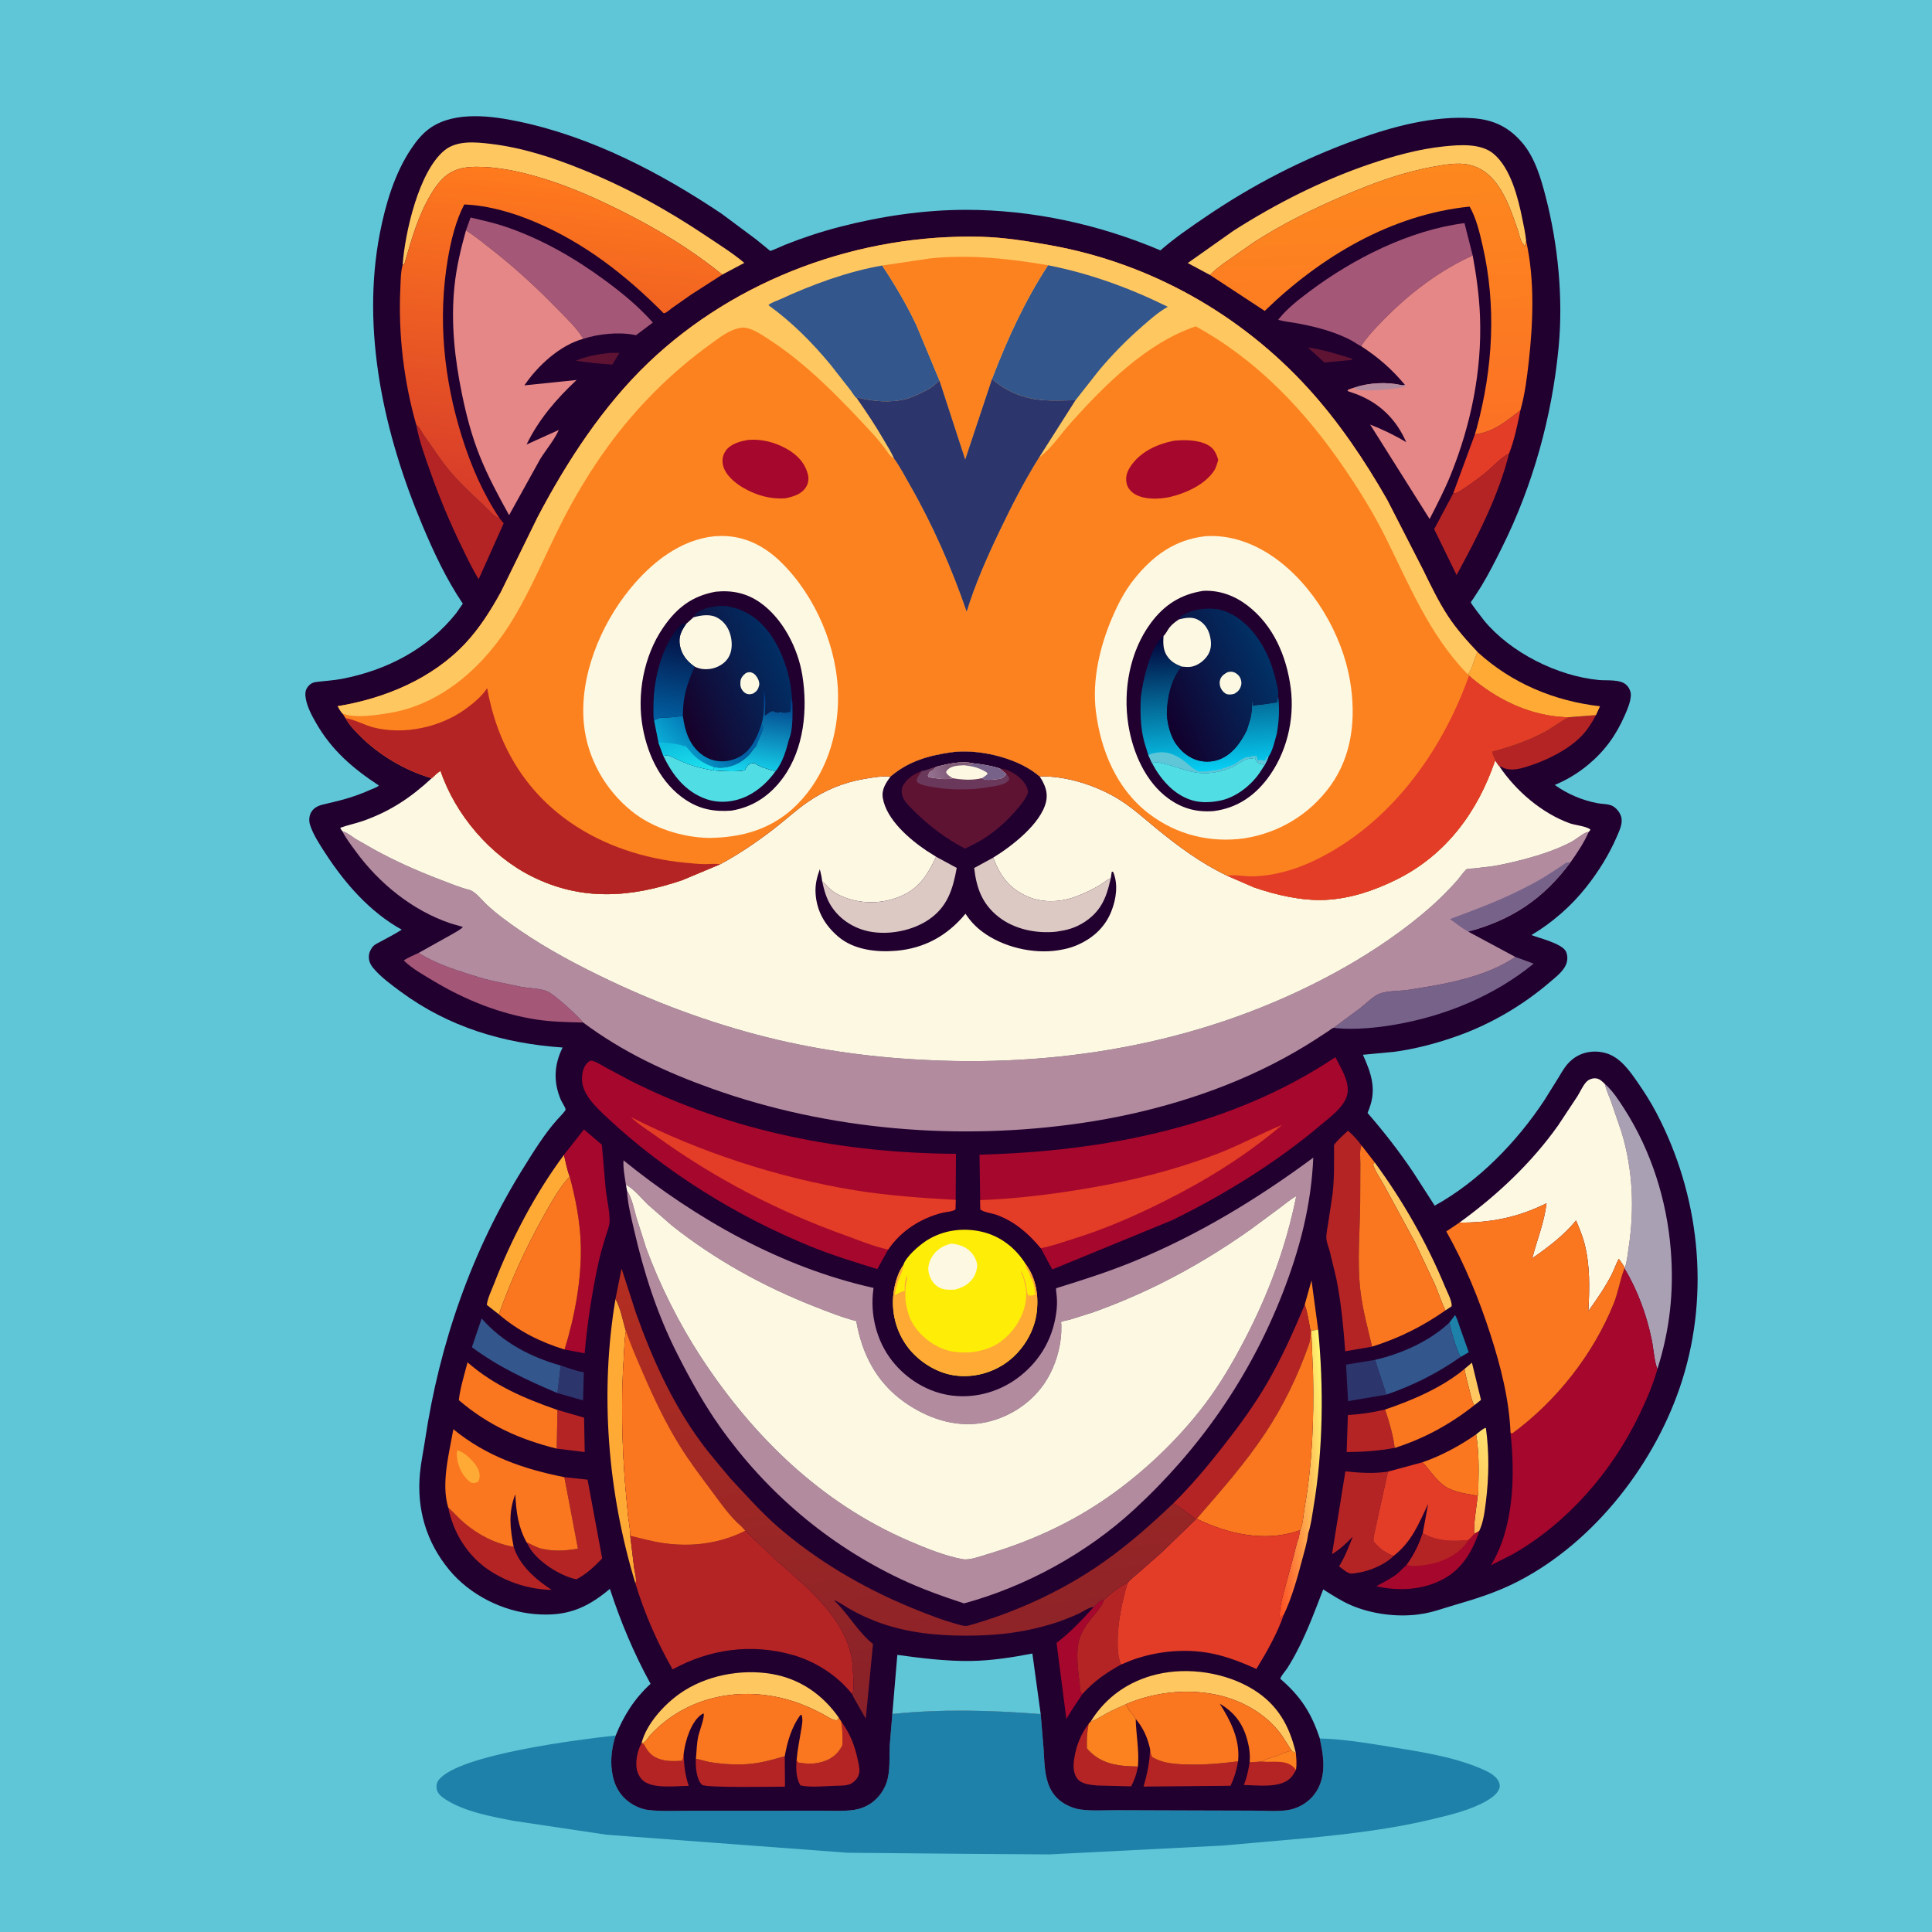 <svg version="1.1" xmlns="http://www.w3.org/2000/svg" style="display: block;" viewBox="0 0 2048 2048" width="1024" height="1024">
<defs>
	<linearGradient id="Gradient1" gradientUnits="userSpaceOnUse" x1="1543.4" y1="1582.04" x2="1593.82" y2="1555.37">
		<stop class="stop0" offset="0" stop-opacity="1" stop-color="rgb(255,185,83)"/>
		<stop class="stop1" offset="1" stop-opacity="1" stop-color="rgb(255,224,110)"/>
	</linearGradient>
	<linearGradient id="Gradient2" gradientUnits="userSpaceOnUse" x1="1343.82" y1="1565.4" x2="1409.17" y2="1560.11">
		<stop class="stop0" offset="0" stop-opacity="1" stop-color="rgb(253,74,33)"/>
		<stop class="stop1" offset="1" stop-opacity="1" stop-color="rgb(255,245,112)"/>
	</linearGradient>
	<linearGradient id="Gradient3" gradientUnits="userSpaceOnUse" x1="1450.1" y1="177.684" x2="1458.29" y2="461.141">
		<stop class="stop0" offset="0" stop-opacity="1" stop-color="rgb(253,136,30)"/>
		<stop class="stop1" offset="1" stop-opacity="1" stop-color="rgb(252,113,37)"/>
	</linearGradient>
	<linearGradient id="Gradient4" gradientUnits="userSpaceOnUse" x1="605.457" y1="188.379" x2="564.783" y2="545.98">
		<stop class="stop0" offset="0" stop-opacity="1" stop-color="rgb(255,122,29)"/>
		<stop class="stop1" offset="1" stop-opacity="1" stop-color="rgb(214,57,42)"/>
	</linearGradient>
	<linearGradient id="Gradient5" gradientUnits="userSpaceOnUse" x1="938.257" y1="1313.6" x2="995.641" y2="1809.91">
		<stop class="stop0" offset="0" stop-opacity="1" stop-color="rgb(181,46,33)"/>
		<stop class="stop1" offset="1" stop-opacity="1" stop-color="rgb(135,33,41)"/>
	</linearGradient>
	<linearGradient id="Gradient6" gradientUnits="userSpaceOnUse" x1="1006.16" y1="816.126" x2="986.469" y2="821.666">
		<stop class="stop0" offset="0" stop-opacity="1" stop-color="rgb(128,91,120)"/>
		<stop class="stop1" offset="1" stop-opacity="1" stop-color="rgb(147,112,143)"/>
	</linearGradient>
	<linearGradient id="Gradient7" gradientUnits="userSpaceOnUse" x1="715.221" y1="745.128" x2="827.391" y2="696.188">
		<stop class="stop0" offset="0" stop-opacity="1" stop-color="rgb(23,0,42)"/>
		<stop class="stop1" offset="1" stop-opacity="1" stop-color="rgb(1,46,100)"/>
	</linearGradient>
	<linearGradient id="Gradient8" gradientUnits="userSpaceOnUse" x1="758.161" y1="768.683" x2="717.222" y2="805.347">
		<stop class="stop0" offset="0" stop-opacity="1" stop-color="rgb(0,96,164)"/>
		<stop class="stop1" offset="1" stop-opacity="1" stop-color="rgb(10,171,214)"/>
	</linearGradient>
	<linearGradient id="Gradient9" gradientUnits="userSpaceOnUse" x1="725.158" y1="785.318" x2="732.278" y2="819.012">
		<stop class="stop0" offset="0" stop-opacity="1" stop-color="rgb(13,190,222)"/>
		<stop class="stop1" offset="1" stop-opacity="1" stop-color="rgb(28,225,238)"/>
	</linearGradient>
	<linearGradient id="Gradient10" gradientUnits="userSpaceOnUse" x1="806.724" y1="729.653" x2="792.721" y2="821.593">
		<stop class="stop0" offset="0" stop-opacity="1" stop-color="rgb(0,42,122)"/>
		<stop class="stop1" offset="1" stop-opacity="1" stop-color="rgb(22,219,242)"/>
	</linearGradient>
	<linearGradient id="Gradient11" gradientUnits="userSpaceOnUse" x1="724.994" y1="661.188" x2="705.105" y2="766.291">
		<stop class="stop0" offset="0" stop-opacity="1" stop-color="rgb(4,6,56)"/>
		<stop class="stop1" offset="1" stop-opacity="1" stop-color="rgb(1,98,164)"/>
	</linearGradient>
	<linearGradient id="Gradient12" gradientUnits="userSpaceOnUse" x1="1276.82" y1="672.103" x2="1285.97" y2="816.749">
		<stop class="stop0" offset="0" stop-opacity="1" stop-color="rgb(1,0,55)"/>
		<stop class="stop1" offset="1" stop-opacity="1" stop-color="rgb(6,207,244)"/>
	</linearGradient>
	<linearGradient id="Gradient13" gradientUnits="userSpaceOnUse" x1="1228.99" y1="747.814" x2="1342.34" y2="696.539">
		<stop class="stop0" offset="0" stop-opacity="1" stop-color="rgb(18,0,45)"/>
		<stop class="stop1" offset="1" stop-opacity="1" stop-color="rgb(1,49,102)"/>
	</linearGradient>
</defs>
<path transform="translate(0,0)" fill="rgb(94,198,215)" d="M -0 -0 L 2048 0 L 2048 2048 L -0 2048 L -0 -0 z"/>
<path transform="translate(0,0)" fill="rgb(30,129,169)" d="M 945.899 1816.93 C 997.16 1811.52 1051.84 1812.92 1103.18 1817.05 L 1106.19 1852.82 C 1107.47 1872.24 1106.67 1895.16 1123.38 1908.57 C 1129.32 1913.33 1137.8 1917.12 1145.31 1918.15 C 1157.61 1919.84 1171.24 1918.84 1183.71 1918.9 L 1259.9 1919.15 L 1328.77 1919.34 C 1340.22 1919.37 1352.97 1920.43 1364.27 1918.91 C 1375.75 1917.37 1386.95 1910.86 1393.79 1901.44 C 1403.83 1887.61 1404.07 1870.66 1401.31 1854.5 L 1399.06 1842.84 C 1423.63 1843.46 1449.28 1847.74 1473.48 1851.68 C 1504.79 1856.78 1539.42 1861.97 1568.78 1874.3 C 1575.85 1877.27 1586.17 1881.77 1589 1889.33 C 1590.21 1892.54 1590.14 1894.62 1588.51 1897.71 C 1586.07 1902.35 1580.63 1906.25 1576.22 1908.8 C 1558.99 1918.79 1538.18 1923.61 1519 1928.27 C 1476.22 1938.68 1431.76 1943.9 1388 1948.26 L 1296 1956.38 L 1112.48 1965.74 L 1026.16 1965.16 L 898.384 1963.99 L 643.039 1944.89 L 544 1930.1 C 520.756 1925.59 492.778 1920.57 472.5 1907.58 C 468.165 1904.8 463.668 1901.42 462.845 1896 C 462.342 1892.69 462.928 1889.73 464.931 1887.04 C 485.208 1859.79 616.654 1843.54 652.677 1839.7 C 648.774 1850.98 646.945 1864.94 648.595 1876.76 L 648.854 1878.5 C 650.068 1887.1 652.867 1894.83 658.135 1901.81 C 664.822 1910.68 676.464 1917.42 687.5 1918.7 C 701.125 1920.29 715.695 1919.48 729.424 1919.5 L 802.12 1919.51 L 869.554 1919.42 C 881.189 1919.37 893.823 1920.19 905.289 1918.57 C 912.632 1917.52 920.291 1914.26 925.997 1909.5 C 932.355 1904.19 937.139 1897.36 939.828 1889.5 C 943.987 1877.34 942.515 1862.25 943.209 1849.5 L 945.899 1816.93 z"/>
<path transform="translate(0,0)" fill="rgb(33,0,47)" d="M 652.677 1839.7 C 661.097 1818.68 672.745 1800.3 689.627 1784.93 C 671.903 1752.63 657.932 1719.29 646.508 1684.26 C 621.444 1705.38 599.863 1713.85 566.578 1710.95 C 532.544 1707.98 498.087 1690.58 476.259 1664.22 C 451.799 1634.69 441.389 1599.2 445.245 1560.98 C 446.408 1549.44 448.87 1537.92 450.588 1526.44 C 465.898 1424.18 500.117 1325.59 554.977 1237.78 C 565.693 1220.62 577.019 1202.23 590.432 1187.1 C 591.884 1185.47 599.693 1177.58 599.575 1176.12 C 599.398 1173.96 595.553 1168.29 594.536 1165.91 C 586.446 1146.98 587.286 1128.72 596.402 1110.42 C 533.738 1106.08 475.669 1088.81 424.643 1051.12 C 414.828 1043.87 403.397 1035.54 395.591 1026.08 C 392.284 1022.08 390.562 1017.84 391.069 1012.6 C 391.326 1009.94 392.316 1007.96 393.654 1005.7 L 394.183 1004.78 C 396.235 1001.54 400.222 999.837 403.5 998.067 C 411.022 994.005 418.642 990.131 425.833 985.493 C 391.978 966.696 365.446 936.232 344.633 904.088 C 338.793 895.069 332.012 884.782 328.697 874.5 C 327.334 870.274 327.56 865.065 329.776 861.153 C 333.305 854.919 339.514 853.41 346 851.969 C 362.863 848.224 377.547 844.052 393.387 836.864 C 395.408 835.948 400.383 834.382 401.575 832.627 C 374.119 814.596 351.907 795.569 335.279 766.804 C 330.717 758.912 325.867 749.861 324.185 740.812 C 323.425 736.722 323.282 732.334 325.756 728.775 C 328.087 725.423 330.976 723.505 335 722.971 C 344.195 721.753 353.354 721.364 362.5 719.608 C 409.789 710.53 453.395 688.078 483.678 649.883 L 490.606 639.907 C 472.982 613.772 459.572 585.028 447.406 556.021 C 407.217 460.196 382.589 350.757 402.687 247.145 C 408.613 216.596 418.279 183.979 435.708 157.913 C 441.602 149.097 448.119 140.949 457.027 135.013 C 483.016 117.693 521.415 122.813 550.318 128.913 C 627.452 145.193 700.149 183.075 765.189 226.727 L 801.344 253.65 L 812.384 262.612 C 812.888 263.02 816.043 265.798 816.526 265.924 C 817.455 266.168 830.469 260.171 832.373 259.413 C 851.465 251.813 871.048 245.409 890.946 240.281 C 933.772 229.245 979.609 222.439 1023.9 222.422 C 1094.61 222.396 1165.18 237.903 1230.11 265.396 C 1245.4 252.073 1261.97 240.787 1278.72 229.415 C 1328.29 195.756 1380.68 168.769 1437.04 148.33 C 1475.98 134.207 1520.01 122.255 1561.8 125.357 C 1583.61 126.977 1599.77 134.902 1613.91 151.648 C 1627.21 167.397 1633.48 189.123 1638.53 208.687 C 1651.58 259.138 1657.14 315.852 1652.23 367.789 C 1645.27 441.302 1625.01 514.576 1592.02 580.666 C 1585.16 594.412 1578.15 608.369 1570.18 621.51 L 1561.79 634.553 C 1561.34 635.228 1559.23 637.962 1559.12 638.518 C 1558.95 639.324 1571.34 655.559 1573.22 657.831 C 1601.28 691.776 1650.98 716.718 1695 720.853 C 1703.85 721.684 1718.21 719.667 1724.63 726.655 C 1727.09 729.325 1728.91 733.322 1728.77 737 C 1728.51 744.148 1724.99 752.287 1722.12 758.778 C 1712.82 779.769 1700.98 796.213 1683.17 810.94 C 1672.6 819.682 1660.8 826.815 1648.13 832.065 C 1661.49 841.738 1677.41 848.452 1693.65 851.463 C 1698.51 852.364 1705.18 852.096 1709.51 854.452 C 1714 856.895 1718.07 862.338 1718.87 867.424 C 1719.89 873.903 1716.56 880.699 1714.05 886.547 C 1705.86 905.624 1694.66 923.641 1681.83 939.928 C 1665.78 960.295 1645.66 977.952 1623.39 991.192 C 1631.98 994.607 1655.94 1000.21 1659.97 1008.66 C 1662.01 1012.96 1661.81 1018.36 1659.97 1022.68 C 1656.93 1029.83 1649.08 1035.85 1643.31 1040.79 C 1614.55 1065.44 1581.18 1085.18 1545.5 1097.97 C 1523.88 1105.72 1500.78 1111.87 1478 1114.96 L 1444.75 1118.1 C 1453.45 1137.44 1459.36 1154.2 1451.48 1175.12 L 1449.66 1179.78 C 1467.3 1200.07 1483.34 1220.72 1498.33 1243.05 L 1520.84 1278.03 C 1567.16 1252.64 1608.24 1210.15 1637.12 1166.25 L 1652.01 1142.39 C 1656.49 1134.99 1659.78 1128.67 1666.63 1123.1 C 1676.75 1114.86 1690.06 1112.86 1702.44 1116.42 C 1717.6 1120.78 1727.72 1135.44 1736.23 1147.74 C 1743.46 1158.18 1750.07 1168.62 1755.97 1179.87 C 1801.36 1266.42 1812.75 1369.34 1783.23 1463 C 1755.91 1549.67 1690.99 1633.97 1609.62 1676.09 C 1587 1687.8 1565.27 1694.61 1540.96 1701.68 C 1528.67 1705.26 1517.88 1709.44 1505 1711.14 L 1503.17 1711.4 C 1480.15 1714.35 1453.57 1710.82 1432.29 1701.64 C 1421.72 1697.08 1412.34 1690.94 1402.66 1684.83 C 1394.63 1705.58 1387.16 1726.02 1377.13 1745.96 C 1373.37 1753.46 1369.38 1760.82 1364.88 1767.9 C 1362.77 1771.23 1358.17 1775.98 1357.14 1779.57 C 1378.91 1798.34 1390.07 1815.77 1399.06 1842.84 L 1401.31 1854.5 C 1404.07 1870.66 1403.83 1887.61 1393.79 1901.44 C 1386.95 1910.86 1375.75 1917.37 1364.27 1918.91 C 1352.97 1920.43 1340.22 1919.37 1328.77 1919.34 L 1259.9 1919.15 L 1183.71 1918.9 C 1171.24 1918.84 1157.61 1919.84 1145.31 1918.15 C 1137.8 1917.12 1129.32 1913.33 1123.38 1908.57 C 1106.67 1895.16 1107.47 1872.24 1106.19 1852.82 L 1103.18 1817.05 C 1051.84 1812.92 997.16 1811.52 945.899 1816.93 L 943.209 1849.5 C 942.515 1862.25 943.987 1877.34 939.828 1889.5 C 937.139 1897.36 932.355 1904.19 925.997 1909.5 C 920.291 1914.26 912.632 1917.52 905.289 1918.57 C 893.823 1920.19 881.189 1919.37 869.554 1919.42 L 802.12 1919.51 L 729.424 1919.5 C 715.695 1919.48 701.125 1920.29 687.5 1918.7 C 676.464 1917.42 664.822 1910.68 658.135 1901.81 C 652.867 1894.83 650.068 1887.1 648.854 1878.5 L 648.595 1876.76 C 646.945 1864.94 648.774 1850.98 652.677 1839.7 z"/>
<path transform="translate(0,0)" fill="rgb(95,19,51)" d="M 1386.52 368.361 C 1402.28 370.459 1418.6 375.767 1433.78 380.391 L 1432.5 381.548 L 1403.94 384.317 L 1386.52 368.361 z"/>
<path transform="translate(0,0)" fill="rgb(95,19,51)" d="M 644.198 374.407 C 647.962 373.689 652.746 374.174 656.632 374.111 L 649.101 386.504 L 629.769 384.943 L 610.355 382.435 C 621.667 377.737 632.078 375.683 644.198 374.407 z"/>
<path transform="translate(0,0)" fill="rgb(252,130,31)" d="M 1383.08 1382.97 L 1390.26 1357.29 L 1397.29 1409.53 L 1389.98 1410.62 L 1389.18 1410.61 C 1387.38 1401.48 1386.22 1391.72 1383.08 1382.97 z"/>
<path transform="translate(0,0)" fill="rgb(254,199,96)" d="M 1552.42 1451.16 L 1560.32 1444.51 L 1569.93 1484.01 L 1562.85 1489.59 C 1560.17 1485 1559.1 1479.17 1557.8 1474.06 C 1555.88 1466.48 1553.81 1458.86 1552.42 1451.16 z"/>
<path transform="translate(0,0)" fill="rgb(30,129,169)" d="M 1536.48 1401.94 L 1542.42 1394.01 C 1544.93 1398.19 1546.32 1403.68 1547.99 1408.31 L 1556.93 1433.44 L 1548.11 1438.54 C 1542.9 1427.22 1538.96 1414.16 1536.48 1401.94 z"/>
<path transform="translate(0,0)" fill="rgb(45,53,109)" d="M 594.388 1447.47 C 602.354 1450.18 610.533 1453.31 618.875 1454.64 L 618.093 1484.48 L 590.923 1476.77 L 594.388 1447.47 z"/>
<path transform="translate(0,0)" fill="url(#Gradient1)" d="M 1564.81 1520.49 C 1567.54 1518.45 1571.86 1514.2 1575.1 1513.61 C 1578.7 1539.78 1578.35 1565.7 1575.11 1591.88 C 1573.86 1601.95 1572.47 1613.84 1567.96 1623.03 L 1563.09 1625.79 C 1561.14 1620.66 1565.76 1593.33 1566.42 1585.9 C 1567.46 1583.31 1567.01 1578.08 1567.11 1575.18 C 1567.73 1556.91 1567.69 1538.59 1564.81 1520.49 z"/>
<path transform="translate(0,0)" fill="rgb(181,36,36)" d="M 590.939 1494.61 L 619.155 1502.75 L 619.802 1539.23 L 590.142 1535.61 L 590.939 1494.61 z"/>
<path transform="translate(0,0)" fill="rgb(254,199,96)" d="M 1457.18 1232.1 C 1487.37 1273.2 1512.61 1317.56 1532.1 1364.71 C 1534.21 1369.81 1539.47 1379.52 1538.77 1384.74 L 1532.28 1389.06 C 1527.94 1380.34 1524.84 1370.51 1521.02 1361.49 L 1500 1316.91 L 1467.79 1257.62 C 1463.77 1250.18 1458.19 1242.5 1455.46 1234.5 L 1457.18 1232.1 z"/>
<path transform="translate(0,0)" fill="rgb(45,53,109)" d="M 1469.71 1478.36 L 1428.98 1485.26 L 1426.88 1446.57 L 1457.62 1441.51 L 1469.71 1478.36 z"/>
<path transform="translate(0,0)" fill="rgb(181,36,36)" d="M 1369.29 1855.94 L 1373.62 1858.16 C 1374.14 1864.3 1374.55 1870.01 1373.82 1876.16 L 1373.03 1877.53 C 1371.44 1880.42 1369.98 1882.81 1367.57 1885.13 C 1356.51 1895.77 1333.1 1892.4 1318.58 1892.17 C 1321.71 1884.1 1323.35 1876.69 1324.67 1868.16 L 1337.91 1867.3 C 1342.7 1864.23 1348.69 1863.06 1354 1861.09 C 1359.13 1859.19 1363.79 1856.54 1369.29 1855.94 z"/>
<path transform="translate(0,0)" fill="rgb(252,130,31)" d="M 1369.29 1855.94 L 1373.62 1858.16 C 1374.14 1864.3 1374.55 1870.01 1373.82 1876.16 L 1372.46 1874.51 C 1364.11 1864.89 1350.32 1868.28 1338.89 1867.39 L 1337.91 1867.3 C 1342.7 1864.23 1348.69 1863.06 1354 1861.09 C 1359.13 1859.19 1363.79 1856.54 1369.29 1855.94 z"/>
<path transform="translate(0,0)" fill="rgb(181,36,36)" d="M 680.038 1847.95 C 681.427 1848.58 682.416 1848.62 683.129 1850.01 C 686.471 1856.52 690.578 1861.38 697.5 1864.05 L 698.767 1864.55 C 706.283 1867.34 715.053 1866.98 722.931 1866.5 C 724.635 1863.87 724.198 1860.72 724.892 1857.76 C 724.768 1870.59 726.048 1880.9 730.071 1893.12 C 716.933 1893.16 696.545 1895.91 684.862 1889.67 C 680.077 1887.11 677.045 1882.62 675.518 1877.5 C 672.917 1868.78 675.579 1855.68 680.038 1847.95 z"/>
<path transform="translate(0,0)" fill="rgb(166,7,44)" d="M 1159.53 1703.37 L 1159.7 1703.33 C 1163.02 1699.83 1165.42 1696.58 1170.39 1695.68 L 1170.09 1696.63 C 1167.46 1704.22 1160.57 1710.8 1155.7 1717.11 C 1150.73 1723.55 1146.13 1730.57 1143.95 1738.51 C 1139.56 1754.48 1143.85 1776.72 1145.33 1793 L 1147.35 1795.86 C 1141.61 1804.83 1135.57 1812.84 1130.41 1822.31 L 1119.98 1741.52 C 1134.9 1730.14 1146.98 1717.25 1159.53 1703.37 z"/>
<path transform="translate(0,0)" fill="rgb(181,36,36)" d="M 1478.46 1534.86 C 1461.26 1537.95 1444.94 1539.16 1427.51 1539.23 L 1428.82 1500 C 1442.64 1499.11 1454.82 1497.41 1468.24 1494.15 C 1472.52 1506.68 1476.92 1521.74 1478.46 1534.86 z"/>
<path transform="translate(0,0)" fill="rgb(181,36,36)" d="M 1206.22 1872.65 C 1204.87 1880.45 1202.69 1886.68 1199.03 1893.63 L 1163.6 1892.71 C 1156.64 1892.12 1146.64 1891.52 1142.01 1885.5 C 1137.65 1879.82 1137.55 1871.82 1138.6 1865.06 L 1138.85 1863.5 C 1140.89 1850.51 1145.93 1837.77 1153.97 1827.34 C 1152.3 1836.27 1151.82 1844.32 1152.2 1853.38 C 1162.8 1865.85 1176.3 1870.55 1192.33 1871.97 L 1206.22 1872.65 z"/>
<path transform="translate(0,0)" fill="rgb(181,36,36)" d="M 891.764 1824.87 C 901.085 1837.61 906.118 1850.4 909.314 1865.75 C 910.155 1869.8 911.465 1874.66 910.877 1878.78 C 910.185 1883.62 907.047 1887.69 902.966 1890.29 C 898.664 1893.04 891.643 1892.86 886.709 1892.96 C 875.14 1893.19 859.527 1895.16 848.431 1892.57 C 843.615 1884.39 843.892 1874.81 844.238 1865.56 L 844.485 1865.23 C 845.256 1867.68 844.602 1866.6 846.5 1868.46 C 851.398 1869.11 856.299 1869.87 861.25 1869.5 C 871.522 1868.73 882.112 1865.12 888.702 1856.72 C 890.028 1855.03 892.341 1851.86 892.937 1849.92 C 893.413 1848.37 893.038 1845.06 893.059 1843.37 C 893.139 1837.03 892.722 1831.12 891.764 1824.87 z"/>
<path transform="translate(0,0)" fill="rgb(250,118,31)" d="M 1507.9 1550.05 C 1527.76 1543.26 1547.63 1532.44 1564.81 1520.49 C 1567.69 1538.59 1567.73 1556.91 1567.11 1575.18 C 1567.01 1578.08 1567.46 1583.31 1566.42 1585.9 C 1560.57 1584.13 1554.02 1583.72 1548 1582.16 C 1542.37 1580.69 1536.35 1578.74 1531.52 1575.42 C 1522.35 1569.1 1515.5 1558.2 1507.9 1550.05 z"/>
<path transform="translate(0,0)" fill="rgb(227,60,39)" d="M 1563.45 460.474 C 1583.35 457.892 1596.45 446.678 1611.72 434.795 C 1608.67 449.886 1605.38 466.441 1599.66 480.763 C 1591.34 484.906 1583.62 493.723 1576.44 499.747 C 1568.91 506.057 1560.98 511.86 1552.78 517.263 C 1549.08 519.701 1544.9 523.051 1540.33 523.279 L 1563.45 460.474 z"/>
<path transform="translate(0,0)" fill="rgb(181,36,36)" d="M 1219.1 1853.91 C 1219.53 1857.06 1219.7 1859.94 1221.5 1862.67 C 1231.8 1868.8 1243.6 1869.84 1255.31 1870.34 C 1274.71 1871.16 1293.2 1869.5 1312.4 1867.1 C 1310.8 1876.34 1308.44 1884.55 1304.34 1893 L 1212.21 1893.84 C 1216.16 1880.29 1218.76 1868.08 1219.1 1853.91 z"/>
<path transform="translate(0,0)" fill="rgb(181,36,36)" d="M 831.854 1861.68 L 832.123 1893.94 C 821.131 1893.92 747.832 1895.39 744.164 1891.93 C 738.206 1886.31 737.129 1872.34 737.688 1864.58 C 742.2 1864.92 747.432 1867.06 752.03 1867.81 C 766.874 1870.25 783.145 1871.3 798.114 1869.47 C 809.699 1868.05 818.835 1865.3 829.927 1862.21 L 831.854 1861.68 z"/>
<path transform="translate(0,0)" fill="rgb(181,36,36)" d="M 475.146 1598.06 C 480.92 1603.4 486.19 1609.34 492.171 1614.43 C 507.199 1627.21 524.951 1636.39 544.508 1639.71 C 550.653 1659.49 568.087 1674.39 584.75 1685.35 C 561.171 1684.8 538.332 1677.61 518.683 1664.63 C 495.696 1649.45 480.525 1624.77 475.146 1598.06 z"/>
<path transform="translate(0,0)" fill="url(#Gradient2)" d="M 1389.98 1410.62 L 1397.29 1409.53 C 1403.26 1470.77 1402.57 1536.67 1392.4 1597.5 C 1390.88 1606.63 1389.69 1616.81 1386.73 1625.54 C 1385.68 1635 1382.67 1644.5 1380.25 1653.68 C 1375.1 1673.2 1369.39 1693.72 1360.71 1712 C 1359.18 1713.07 1358.12 1713.72 1357.23 1715.41 L 1356.75 1716.51 C 1355.78 1707.34 1358.02 1698.89 1360.19 1690.05 L 1369.93 1654.53 C 1372.23 1646.39 1373.83 1637.63 1376.8 1629.74 L 1378.19 1622.02 C 1381.08 1616.94 1381.71 1605.29 1382.79 1599.2 C 1391.18 1551.89 1392.9 1504.52 1391.9 1456.57 L 1389.98 1410.62 z"/>
<path transform="translate(0,0)" fill="rgb(181,36,36)" d="M 1662.11 760.371 L 1691.81 758.088 C 1687.32 766.271 1682.74 773.775 1676.19 780.5 C 1661.7 795.393 1637.28 807.138 1617.5 813.011 C 1610.06 815.22 1602.7 816.99 1595.1 814.531 C 1593.17 813.907 1591.44 812.552 1589.44 812.393 C 1588.24 811.642 1585.86 807.443 1584.92 806.122 C 1583.77 803.28 1581.67 799.588 1581.64 796.539 C 1601.41 791.089 1620.7 784.706 1638.7 774.721 C 1646.68 770.298 1653.99 764.329 1662.11 760.371 z"/>
<path transform="translate(0,0)" fill="rgb(51,86,140)" d="M 590.923 1476.77 C 558.332 1462.89 528.927 1449.34 500.223 1428.11 L 510.573 1397.64 C 532.567 1422.82 562.472 1438.67 594.388 1447.47 L 590.923 1476.77 z"/>
<path transform="translate(0,0)" fill="rgb(252,130,31)" d="M 1156.23 1824.75 C 1162.63 1822.83 1168.45 1818.62 1174.33 1815.46 C 1180.68 1812.05 1187.47 1809.25 1194.05 1806.31 C 1195.24 1813.17 1200.96 1816.22 1203.89 1822.16 C 1204.26 1838.94 1207.81 1855.92 1206.22 1872.65 L 1192.33 1871.97 C 1176.3 1870.55 1162.8 1865.85 1152.2 1853.38 C 1151.82 1844.32 1152.3 1836.27 1153.97 1827.34 L 1156.23 1824.75 z"/>
<path transform="translate(0,0)" fill="rgb(254,170,53)" d="M 597.826 1224.21 C 599.687 1231.81 601.062 1239.7 603.863 1247.04 C 592.204 1260.06 583.846 1275.4 575.383 1290.6 C 556.7 1324.15 541.629 1357.12 528.782 1393.25 L 516.028 1383.25 C 516.85 1376.24 521.083 1367.66 523.64 1361.05 C 541.996 1313.59 567.379 1265.1 597.826 1224.21 z"/>
<path transform="translate(0,0)" fill="rgb(166,7,44)" d="M 1491.21 1658.82 C 1499.02 1647.9 1503.95 1637.83 1508.18 1625.15 C 1522.57 1633.85 1540.21 1634.28 1556.59 1632.48 C 1559.01 1630.39 1561.03 1628.23 1563.09 1625.79 L 1567.96 1623.03 C 1561.08 1644.53 1549.53 1663.8 1528.9 1674.46 C 1507.3 1685.63 1482.3 1686.8 1458.86 1681.48 C 1466.1 1677.51 1473.93 1673.73 1480.49 1668.7 C 1484.35 1665.73 1487.44 1661.89 1491.21 1658.82 z"/>
<path transform="translate(0,0)" fill="rgb(181,36,36)" d="M 1491.21 1658.82 C 1499.02 1647.9 1503.95 1637.83 1508.18 1625.15 C 1522.57 1633.85 1540.21 1634.28 1556.59 1632.48 C 1548.61 1645.58 1533.56 1653.88 1518.96 1657.35 C 1512.1 1658.98 1497.81 1661.4 1491.21 1658.82 z"/>
<path transform="translate(0,0)" fill="rgb(254,170,53)" d="M 1566.21 691.15 C 1602.64 724.408 1647.39 743.036 1696.06 748.671 L 1691.81 758.088 L 1662.11 760.371 C 1622.81 759.387 1586.42 741.806 1557.17 716.211 L 1555.85 714.817 C 1560.86 709.239 1562.51 698.07 1566.21 691.15 z"/>
<path transform="translate(0,0)" fill="rgb(51,86,140)" d="M 1457.62 1441.51 C 1485.63 1434.99 1515.48 1421.8 1536.48 1401.94 C 1538.96 1414.16 1542.9 1427.22 1548.11 1438.54 C 1523.48 1455.84 1498.07 1468.52 1469.71 1478.36 L 1457.62 1441.51 z"/>
<path transform="translate(0,0)" fill="rgb(181,36,36)" d="M 1195.42 1677.82 C 1189.33 1697.42 1184.74 1720.6 1184.7 1741.07 C 1184.68 1748.55 1185.32 1757.61 1188.27 1764.53 C 1172.76 1773.07 1159.12 1782.47 1147.35 1795.86 L 1145.33 1793 C 1143.85 1776.72 1139.56 1754.48 1143.95 1738.51 C 1146.13 1730.57 1150.73 1723.55 1155.7 1717.11 C 1160.57 1710.8 1167.46 1704.22 1170.09 1696.63 L 1170.39 1695.68 C 1177.18 1689.26 1186.94 1681.76 1195.42 1677.82 z"/>
<path transform="translate(0,0)" fill="rgb(181,36,36)" d="M 598.255 1565.88 L 622.85 1568.52 L 638.331 1652.03 C 629.868 1660.79 621.881 1668.38 611.009 1674.16 C 594.19 1670.6 571.668 1656.39 562.205 1641.96 L 558.201 1634.93 C 563.743 1637.31 568.967 1640.68 574.922 1641.91 L 576.5 1642.21 C 589.042 1644.67 600.146 1643.82 612.644 1641.66 L 598.255 1565.88 z"/>
<path transform="translate(0,0)" fill="rgb(254,170,53)" d="M 652.44 1376.95 C 657.978 1386.55 660.127 1400.18 663.523 1410.92 C 661.854 1419.91 661.913 1429.24 661.28 1438.36 C 658.176 1483.1 659.249 1529.89 662.795 1574.62 L 665.679 1606.08 C 666.551 1613.13 668.108 1620.94 668.101 1628 L 672.151 1661.76 C 672.781 1665.97 675.364 1675.08 673.592 1678.59 C 644.185 1582.04 635.677 1476.65 652.44 1376.95 z"/>
<path transform="translate(0,0)" fill="rgb(250,118,31)" d="M 1468.24 1494.15 C 1497.2 1484.38 1528.76 1470.81 1552.42 1451.16 C 1553.81 1458.86 1555.88 1466.48 1557.8 1474.06 C 1559.1 1479.17 1560.17 1485 1562.85 1489.59 C 1537.37 1509.77 1509.42 1525.07 1478.46 1534.86 C 1476.92 1521.74 1472.52 1506.68 1468.24 1494.15 z"/>
<path transform="translate(0,0)" fill="rgb(181,36,36)" d="M 1540.33 523.279 C 1544.9 523.051 1549.08 519.701 1552.78 517.263 C 1560.98 511.86 1568.91 506.057 1576.44 499.747 C 1583.62 493.723 1591.34 484.906 1599.66 480.763 C 1588.51 525.749 1566.03 569.081 1544.05 609.563 L 1520.3 560.961 L 1540.33 523.279 z"/>
<path transform="translate(0,0)" fill="rgb(254,199,96)" d="M 680.038 1847.95 C 685.083 1827.55 703.789 1807.21 720.504 1795.36 C 747.733 1776.05 785.386 1768.84 818.115 1774.47 C 847.96 1779.6 871.886 1796.19 889.107 1820.69 L 887.5 1823.66 C 882.402 1823.85 876.723 1819.33 872.13 1816.92 C 865.863 1813.63 859.552 1810.59 853 1807.9 C 797.042 1784.92 731.882 1793.72 689.613 1838.94 C 686.56 1842.21 684.621 1847.29 680.038 1847.95 z"/>
<path transform="translate(0,0)" fill="rgb(254,199,96)" d="M 1156.23 1824.75 C 1172.36 1798.79 1196.7 1781.9 1226.38 1774.85 C 1259.65 1766.95 1299.14 1772.9 1328.42 1790.89 C 1354.19 1806.72 1366.92 1829.28 1373.62 1858.16 L 1369.29 1855.94 L 1358.87 1839.66 C 1341.92 1815.8 1313.94 1800.81 1285.5 1795.7 C 1255.22 1790.25 1222.33 1794.21 1194.05 1806.31 C 1187.47 1809.25 1180.68 1812.05 1174.33 1815.46 C 1168.45 1818.62 1162.63 1822.83 1156.23 1824.75 z"/>
<path transform="translate(0,0)" fill="rgb(181,36,36)" d="M 441.269 450.394 C 445.456 453.615 446.233 457.066 449.18 461.166 C 457.743 473.08 465.481 485.487 474.742 496.915 C 486.089 510.919 498.368 522.116 511.472 534.414 C 516.868 539.477 522.754 547.207 529.753 549.686 L 533.884 554.769 L 507.43 613.89 C 500.586 603.067 495.123 591.2 489.495 579.699 C 477.015 554.197 466.113 528.089 456.613 501.335 C 450.793 484.946 444.381 467.512 441.269 450.394 z"/>
<path transform="translate(0,0)" fill="rgb(181,36,36)" d="M 1477.14 1649.4 C 1468.81 1658.2 1452.01 1665.26 1440.17 1667.07 C 1437.82 1667.43 1434.07 1668.26 1431.77 1668.01 C 1428.32 1667.63 1422.41 1662.6 1419.49 1660.41 C 1425.75 1650.28 1429.61 1639.92 1434.03 1628.94 C 1427.02 1636.02 1420.57 1642.32 1411.99 1647.47 L 1426.16 1559.7 C 1440.42 1561.22 1455.58 1562.22 1469.83 1560.19 L 1471.28 1559.98 L 1462 1602.03 L 1456.91 1625.18 C 1456.39 1628.08 1455.46 1631.38 1456.14 1634.27 C 1459.86 1638.2 1463.27 1642.1 1468 1644.84 C 1471.03 1646.6 1473.85 1648.19 1477.14 1649.4 z"/>
<path transform="translate(0,0)" fill="rgb(250,118,31)" d="M 590.142 1535.61 C 550.669 1525.76 517.491 1510.84 486.375 1484.21 C 487.854 1470.83 492.301 1457.18 495.588 1444.13 C 523.957 1468.86 555.871 1482.37 590.939 1494.61 L 590.142 1535.61 z"/>
<path transform="translate(0,0)" fill="rgb(165,87,119)" d="M 618.129 1083.9 C 601.678 1083.51 584.917 1083.25 568.627 1080.75 C 530.109 1074.83 492.834 1059.86 459.533 1039.84 C 448.873 1033.43 436.958 1026.89 428.019 1018.16 C 432.579 1014.91 438.612 1012.62 443.699 1010.17 C 459.55 1020 477.033 1026.29 494.746 1031.88 C 503.686 1034.7 512.896 1037.8 522.077 1039.69 L 552.406 1046.09 C 560.987 1047.61 572.127 1047.63 580.072 1050.8 C 587.292 1053.67 613.135 1077.28 618.129 1083.9 z"/>
<path transform="translate(0,0)" fill="rgb(119,98,138)" d="M 1606.33 1014.38 L 1625.76 1021.51 C 1584 1055.67 1532.32 1076.78 1479.5 1086.04 C 1459.49 1089.54 1436.74 1091.76 1416.47 1089.93 L 1413.79 1089.49 L 1441.73 1068.72 C 1447.8 1064.07 1455.61 1056.01 1462.51 1053.31 C 1470.78 1050.07 1483.78 1050.66 1492.79 1049.29 C 1529.94 1043.61 1574.83 1036.08 1606.33 1014.38 z"/>
<path transform="translate(0,0)" fill="rgb(166,7,44)" d="M 597.826 1224.21 L 619.017 1197.24 L 638.009 1213.47 L 642.19 1261.81 C 643.487 1272.53 646.627 1285.12 646.13 1295.7 C 645.929 1299.97 643.648 1305.32 642.417 1309.44 C 639.635 1318.75 636.706 1328.03 634.616 1337.53 C 627.581 1369.48 622.696 1401.99 619.732 1434.57 L 598.455 1430.56 C 609.244 1395.9 616.788 1355.1 615.625 1318.74 C 614.848 1294.46 610.146 1270.43 603.863 1247.04 C 601.062 1239.7 599.687 1231.81 597.826 1224.21 z"/>
<path transform="translate(0,0)" fill="rgb(181,36,36)" d="M 1383.08 1382.97 C 1386.22 1391.72 1387.38 1401.48 1389.18 1410.61 C 1389.28 1415.92 1389.29 1420.06 1387.5 1425.14 C 1375.73 1458.49 1360.39 1490.38 1340.75 1519.83 C 1319.22 1552.11 1293.86 1580.67 1268.53 1609.91 L 1267.15 1611.06 C 1265.47 1607.85 1261.86 1606.06 1259 1603.98 C 1253.98 1600.35 1249.24 1596.51 1243.73 1593.64 C 1262.94 1574.75 1279.87 1554.42 1296.49 1533.24 C 1313.36 1511.73 1329.41 1489.9 1343.18 1466.21 C 1358.65 1439.6 1371.34 1411.38 1383.08 1382.97 z"/>
<path transform="translate(0,0)" fill="rgb(181,36,36)" d="M 1454.47 1427.49 L 1426.01 1432.4 C 1424.06 1406.61 1421.6 1380.33 1416.48 1354.97 L 1409.59 1326.46 C 1408.43 1322.11 1406.23 1317.06 1406 1312.61 C 1405.76 1307.97 1407.05 1302.45 1407.74 1297.81 L 1412.57 1265.75 C 1414.6 1248.5 1414.13 1231.09 1414.15 1213.75 C 1417.89 1208.26 1424.15 1203.27 1428.94 1198.59 C 1434.35 1203.36 1438.98 1208.34 1443.23 1214.16 C 1440.94 1219.5 1442.06 1227.76 1442.03 1233.55 L 1441.85 1274.99 C 1441.57 1305.53 1438.58 1336.09 1441.89 1366.59 C 1444.15 1387.35 1449.73 1407.23 1454.47 1427.49 z"/>
<path transform="translate(0,0)" fill="rgb(227,60,39)" d="M 1471.28 1559.98 L 1507.9 1550.05 C 1515.5 1558.2 1522.35 1569.1 1531.52 1575.42 C 1536.35 1578.74 1542.37 1580.69 1548 1582.16 C 1554.02 1583.72 1560.57 1584.13 1566.42 1585.9 C 1565.76 1593.33 1561.14 1620.66 1563.09 1625.79 C 1561.03 1628.23 1559.01 1630.39 1556.59 1632.48 C 1540.21 1634.28 1522.57 1633.85 1508.18 1625.15 L 1513.91 1594.13 C 1503.8 1615.46 1496.6 1634.31 1477.14 1649.4 C 1473.85 1648.19 1471.03 1646.6 1468 1644.84 C 1463.27 1642.1 1459.86 1638.2 1456.14 1634.27 C 1455.46 1631.38 1456.39 1628.08 1456.91 1625.18 L 1462 1602.03 L 1471.28 1559.98 z"/>
<path transform="translate(0,0)" fill="rgb(170,160,180)" d="M 1701.24 1149.1 C 1709.45 1156.08 1716.21 1166.67 1722 1175.72 C 1750.53 1220.34 1766.97 1272.58 1771.11 1325.26 C 1774.54 1368.89 1770.15 1409.62 1756.87 1451.35 C 1753.44 1441.94 1752.94 1430.37 1750.95 1420.5 C 1745.58 1393.9 1735.97 1367.85 1722.05 1344.54 L 1722.4 1344.15 C 1724.73 1337.25 1725.47 1329.04 1726.55 1321.8 C 1732.65 1280.98 1730.92 1239.94 1718.95 1200.28 L 1707.42 1166.62 C 1705.39 1161.12 1702.72 1155.69 1701.43 1149.98 L 1701.24 1149.1 z"/>
<path transform="translate(0,0)" fill="rgb(254,199,96)" d="M 1282.74 291.537 L 1259.05 278.849 L 1307.34 244.723 C 1352.14 216.062 1400.85 191.404 1451.19 174.211 C 1476.7 165.497 1503.65 157.977 1530.54 155.195 C 1547.25 153.467 1569.94 151.594 1583.57 163.284 C 1601.5 178.663 1609.21 209.607 1613.67 231.716 C 1615.28 239.696 1617.08 247.654 1617.83 255.772 C 1617.21 257.696 1616.59 259.496 1616.28 261.502 L 1615.61 260.262 C 1614.18 257.687 1615.4 259.725 1614.08 257.997 C 1611.52 254.661 1609.94 246.74 1608.49 242.525 C 1599.58 216.695 1588.07 181.883 1558 174.879 L 1556.86 174.593 C 1545.41 171.944 1530.5 174.722 1519 176.816 C 1485.52 182.912 1454.96 194.319 1423.81 207.697 C 1391.08 221.753 1358.72 237.701 1328.79 257.096 L 1297.8 278.748 C 1292.69 282.639 1286.99 286.694 1282.74 291.537 z"/>
<path transform="translate(0,0)" fill="rgb(94,198,215)" d="M 945.899 1816.93 L 951.21 1754.25 C 976.639 1757.75 1003.46 1761.07 1029.12 1760.69 C 1050.81 1760.37 1073.12 1756.94 1094.36 1752.79 L 1103.18 1817.05 C 1051.84 1812.92 997.16 1811.52 945.899 1816.93 z"/>
<path transform="translate(0,0)" fill="rgb(165,87,119)" d="M 493.956 244.17 L 498.842 230.563 C 511.727 233.62 524.678 236.47 537.214 240.794 C 574.634 253.702 608.98 273.441 640.793 296.786 C 659.508 310.519 676.551 324.555 692.055 341.915 L 674.178 355.35 L 672.803 355.062 C 655.962 351.701 634.465 353.863 618.281 359.162 L 617.425 357.822 C 610.985 347.25 600.495 337.422 591.816 328.5 C 570.044 306.118 547.96 285.62 523.416 266.23 C 513.794 258.628 504.276 250.806 493.956 244.17 z"/>
<path transform="translate(0,0)" fill="rgb(250,118,31)" d="M 603.863 1247.04 C 610.146 1270.43 614.848 1294.46 615.625 1318.74 C 616.788 1355.1 609.244 1395.9 598.455 1430.56 C 572.395 1422.47 549.651 1411.05 528.782 1393.25 C 541.629 1357.12 556.7 1324.15 575.383 1290.6 C 583.846 1275.4 592.204 1260.06 603.863 1247.04 z"/>
<path transform="translate(0,0)" fill="rgb(254,199,96)" d="M 426.787 280.88 C 429.252 246.888 443.752 182.037 471.032 159.5 C 484.347 148.5 504.54 150.615 520.5 152.536 C 553.704 156.532 585.664 166.909 616.575 179.373 C 664.246 198.595 707.301 222.377 749.961 251.023 C 763.099 259.845 776.97 268.464 789.039 278.689 L 765.618 291.118 C 733.949 265.288 699.368 244.315 663 225.821 C 633.751 210.947 603.707 197.472 572.185 188.128 C 550.788 181.784 527.784 176.791 505.406 176.85 C 495.903 176.875 486.402 177.914 477.969 182.737 C 468.89 187.93 462.603 196.375 457.268 205.148 C 443.253 228.196 436.088 254.223 428.624 279.878 L 426.787 280.88 z"/>
<path transform="translate(0,0)" fill="rgb(250,118,31)" d="M 1194.05 1806.31 C 1222.33 1794.21 1255.22 1790.25 1285.5 1795.7 C 1313.94 1800.81 1341.92 1815.8 1358.87 1839.66 L 1369.29 1855.94 C 1363.79 1856.54 1359.13 1859.19 1354 1861.09 C 1348.69 1863.06 1342.7 1864.23 1337.91 1867.3 L 1324.67 1868.16 C 1325.38 1859.77 1324.32 1852.27 1322.12 1844.19 C 1317.41 1826.96 1308.43 1815.04 1293.01 1806.02 C 1304.49 1824.03 1314.27 1843.45 1312.54 1865.47 L 1312.4 1867.1 C 1293.2 1869.5 1274.71 1871.16 1255.31 1870.34 C 1243.6 1869.84 1231.8 1868.8 1221.5 1862.67 C 1219.7 1859.94 1219.53 1857.06 1219.1 1853.91 C 1216.4 1841.81 1211.86 1831.6 1203.89 1822.16 C 1200.96 1816.22 1195.24 1813.17 1194.05 1806.31 z"/>
<path transform="translate(0,0)" fill="rgb(250,118,31)" d="M 1443.23 1214.16 L 1457.18 1232.1 L 1455.46 1234.5 C 1458.19 1242.5 1463.77 1250.18 1467.79 1257.62 L 1500 1316.91 L 1521.02 1361.49 C 1524.84 1370.51 1527.94 1380.34 1532.28 1389.06 C 1507.63 1406.22 1483.18 1418.43 1454.47 1427.49 C 1449.73 1407.23 1444.15 1387.35 1441.89 1366.59 C 1438.58 1336.09 1441.57 1305.53 1441.85 1274.99 L 1442.03 1233.55 C 1442.06 1227.76 1440.94 1219.5 1443.23 1214.16 z"/>
<path transform="translate(0,0)" fill="rgb(250,118,31)" d="M 475.146 1598.06 C 467.375 1572.74 476.178 1540.44 480.55 1515.01 C 515.417 1543.61 554.555 1557.13 598.255 1565.88 L 612.644 1641.66 C 600.146 1643.82 589.042 1644.67 576.5 1642.21 L 574.922 1641.91 C 568.967 1640.68 563.743 1637.31 558.201 1634.93 C 549.053 1618.29 547.253 1602.72 546.243 1584.01 C 538.741 1603.15 540.676 1620.03 544.508 1639.71 C 524.951 1636.39 507.199 1627.21 492.171 1614.43 C 486.19 1609.34 480.92 1603.4 475.146 1598.06 z"/>
<path transform="translate(0,0)" fill="rgb(254,170,53)" d="M 484.565 1537.5 L 486.332 1537.78 C 493.186 1539.75 505.246 1551.89 507.436 1558.59 C 508.754 1562.61 508.959 1566.7 507.05 1570.5 C 504.163 1572.24 503.28 1572.03 500 1572.01 C 495.915 1569.59 493.366 1566.55 490.719 1562.63 C 486.383 1556.21 483.073 1545.23 484.565 1537.5 z"/>
<path transform="translate(0,0)" fill="rgb(165,87,119)" d="M 1442.79 366.902 C 1439.25 365.321 1435.81 362.688 1432.35 360.828 C 1426.46 357.659 1420.37 355.118 1414.09 352.819 C 1402.01 348.394 1389.3 345.377 1376.67 343.013 C 1369.4 341.653 1362.09 340.968 1354.92 339.075 L 1355.62 338.12 C 1364.43 326.944 1377.27 317.088 1388.6 308.596 C 1434.8 273.977 1494.44 243.877 1552.4 236.529 L 1561.13 270.784 C 1525.77 286.815 1494.49 310.682 1467.33 338.269 C 1458.81 346.924 1449.89 356.078 1443.23 366.248 L 1442.79 366.902 z"/>
<path transform="translate(0,0)" fill="rgb(250,118,31)" d="M 680.038 1847.95 C 684.621 1847.29 686.56 1842.21 689.613 1838.94 C 731.882 1793.72 797.042 1784.92 853 1807.9 C 859.552 1810.59 865.863 1813.63 872.13 1816.92 C 876.723 1819.33 882.402 1823.85 887.5 1823.66 L 889.107 1820.69 L 891.764 1824.87 C 892.722 1831.12 893.139 1837.03 893.059 1843.37 C 893.038 1845.06 893.413 1848.37 892.937 1849.92 C 892.341 1851.86 890.028 1855.03 888.702 1856.72 C 882.112 1865.12 871.522 1868.73 861.25 1869.5 C 856.299 1869.87 851.398 1869.11 846.5 1868.46 C 844.602 1866.6 845.256 1867.68 844.485 1865.23 C 845.32 1855.18 847.406 1845.21 849.01 1835.26 C 849.943 1829.47 851.438 1823.76 849.825 1818 L 848.5 1817.95 C 839.1 1830.5 834.582 1846.49 831.854 1861.68 L 829.927 1862.21 C 818.835 1865.3 809.699 1868.05 798.114 1869.47 C 783.145 1871.3 766.874 1870.25 752.03 1867.81 C 747.432 1867.06 742.2 1864.92 737.688 1864.58 C 738.525 1856.15 738.443 1847.4 740.523 1839.16 C 741.633 1834.76 747.364 1819.34 745.837 1816.35 C 744.495 1816.88 744.338 1816.87 742.986 1817.87 C 732.451 1825.66 726.501 1845.4 724.892 1857.76 C 724.198 1860.72 724.635 1863.87 722.931 1866.5 C 715.053 1866.98 706.283 1867.34 698.767 1864.55 L 697.5 1864.05 C 690.578 1861.38 686.471 1856.52 683.129 1850.01 C 682.416 1848.62 681.427 1848.58 680.038 1847.95 z"/>
<path transform="translate(0,0)" fill="rgb(250,118,31)" d="M 1389.18 1410.61 L 1389.98 1410.62 L 1391.9 1456.57 C 1392.9 1504.52 1391.18 1551.89 1382.79 1599.2 C 1381.71 1605.29 1381.08 1616.94 1378.19 1622.02 L 1375.77 1622.86 C 1340.24 1634.89 1301.17 1625.9 1268.53 1609.91 C 1293.86 1580.67 1319.22 1552.11 1340.75 1519.83 C 1360.39 1490.38 1375.73 1458.49 1387.5 1425.14 C 1389.29 1420.06 1389.28 1415.92 1389.18 1410.61 z"/>
<path transform="translate(0,0)" fill="rgb(253,248,226)" d="M 1547.05 1296.02 C 1586.65 1267.33 1623.25 1233.08 1651.65 1193.02 L 1672.27 1161.86 C 1675.2 1157.14 1677.87 1150.77 1681.69 1146.78 C 1683.94 1144.43 1687.31 1143.06 1690.54 1143.04 C 1695.24 1143.02 1698.08 1146.03 1701.24 1149.1 L 1701.43 1149.98 C 1702.72 1155.69 1705.39 1161.12 1707.42 1166.62 L 1718.95 1200.28 C 1730.92 1239.94 1732.65 1280.98 1726.55 1321.8 C 1725.47 1329.04 1724.73 1337.25 1722.4 1344.15 C 1720.62 1340.64 1718.23 1337.54 1715.94 1334.36 C 1712.96 1340.05 1710.94 1346.26 1707.95 1352 C 1701 1365.36 1692.46 1377.54 1683.75 1389.77 C 1685.04 1365.49 1685.7 1341.63 1679.56 1317.86 C 1677.43 1309.62 1673.94 1301.58 1670.7 1293.73 C 1657.96 1309.37 1640.77 1322.36 1624.27 1333.79 C 1629.44 1313.89 1636.88 1296.29 1639.4 1275.52 C 1608.76 1290.56 1580.98 1296.15 1547.05 1296.02 z"/>
<path transform="translate(0,0)" fill="rgb(254,238,7)" d="M 957.47 1341.25 C 960.059 1332.27 974.65 1319.79 982.459 1314.86 C 999.751 1303.96 1020.71 1301.12 1040.59 1305.66 C 1060.5 1310.2 1076.7 1322.95 1087.35 1340.14 C 1098.6 1355.45 1101.36 1374.56 1098.68 1393 C 1095.81 1412.72 1083.75 1431.88 1067.81 1443.65 C 1051.47 1455.72 1030.58 1461.03 1010.5 1457.78 C 991.16 1454.66 971.813 1441.81 960.659 1425.8 C 948.561 1408.42 944.085 1387.12 947.855 1366.31 C 949.304 1358.31 952.598 1347.78 957.47 1341.25 z"/>
<path transform="translate(0,0)" fill="rgb(253,248,226)" d="M 1008.31 1318.28 C 1013.36 1318.76 1018.38 1319.86 1022.86 1322.34 C 1029.28 1325.89 1033.81 1331.96 1035.58 1339.04 C 1036.6 1343.13 1034.47 1349.88 1032.34 1353.45 C 1027.63 1361.36 1020.5 1364.87 1012.01 1367.09 C 1006.2 1367.26 1000.83 1367.56 995.5 1364.73 C 989.871 1361.75 986.579 1356.47 984.829 1350.5 C 983.023 1344.34 984.566 1338.11 987.748 1332.66 C 992.368 1324.75 999.687 1320.48 1008.31 1318.28 z"/>
<path transform="translate(0,0)" fill="rgb(254,170,53)" d="M 1087.35 1340.14 C 1098.6 1355.45 1101.36 1374.56 1098.68 1393 C 1095.81 1412.72 1083.75 1431.88 1067.81 1443.65 C 1051.47 1455.72 1030.58 1461.03 1010.5 1457.78 C 991.16 1454.66 971.813 1441.81 960.659 1425.8 C 948.561 1408.42 944.085 1387.12 947.855 1366.31 C 949.304 1358.31 952.598 1347.78 957.47 1341.25 C 958.07 1345.66 952.944 1354.82 951.452 1359.44 C 950.017 1363.88 949.169 1368.47 948.328 1373.05 C 951.851 1371.25 953.907 1369.6 957.974 1368.71 L 959 1368.5 L 959 1361.5 C 959.438 1359.66 959.715 1357.17 960.359 1355.46 C 960.941 1353.91 960.661 1355.06 961.047 1353.13 L 961.25 1352.01 C 962.68 1353.7 960.219 1360.73 960.047 1363.5 C 959.665 1369.64 959.343 1376.71 960.514 1382.75 C 962.065 1390.75 964.082 1397.83 968.617 1404.74 C 977.564 1418.37 993.177 1429.71 1009.34 1432.56 C 1026.48 1435.58 1046.57 1432.66 1060.81 1422.16 C 1074.2 1412.29 1084.81 1396.32 1087.19 1379.78 L 1087.37 1378.5 C 1088.56 1370.37 1087.19 1362.38 1084.74 1354.59 C 1083.89 1351.87 1082.31 1349.92 1082.22 1347.01 C 1083.58 1349.11 1084.43 1350.82 1085.15 1353.23 L 1086.4 1357.06 C 1087.1 1358.79 1087.57 1360.18 1087.78 1362.02 L 1088 1364 C 1088.5 1366.79 1088.57 1370.77 1090.06 1373.1 C 1093.18 1373.75 1095.09 1373.19 1098 1372 L 1096.76 1370 C 1097.35 1366.77 1095.44 1359.47 1094 1356.5 L 1092.51 1354 C 1091.42 1351.24 1091.19 1349.21 1089.38 1346.6 C 1088.22 1344.93 1087.54 1343.89 1087.41 1341.85 L 1087.35 1340.14 z"/>
<path transform="translate(0,0)" fill="rgb(228,135,134)" d="M 1442.79 366.902 L 1443.23 366.248 C 1449.89 356.078 1458.81 346.924 1467.33 338.269 C 1494.49 310.682 1525.77 286.815 1561.13 270.784 C 1565.1 292.404 1568.1 314.208 1568.89 336.206 C 1570.94 393.384 1559.27 450.11 1537.96 503.007 C 1531.45 519.141 1523.38 534.694 1515.47 550.177 L 1452.4 450.036 C 1465.68 455.267 1478.45 461.34 1490.66 468.753 C 1480.24 444.825 1462.96 427.626 1438.5 418.065 L 1428.38 414.5 L 1429 413.114 C 1431.11 412.316 1433.17 411.451 1435.38 410.961 C 1450.66 405.699 1470.04 404.643 1485.76 408.294 C 1487.46 408.689 1487.63 408.419 1489.23 407.887 C 1475.02 390.956 1461.29 379.041 1442.79 366.902 z"/>
<path transform="translate(0,0)" fill="rgb(178,139,159)" d="M 1435.38 410.961 C 1450.66 405.699 1470.04 404.643 1485.76 408.294 C 1487.46 408.689 1487.63 408.419 1489.23 407.887 L 1489.76 409.883 C 1481.66 412.336 1443.72 415.949 1437.38 412.309 L 1435.38 410.961 z"/>
<path transform="translate(0,0)" fill="rgb(227,60,39)" d="M 1267.15 1611.06 L 1268.53 1609.91 C 1301.17 1625.9 1340.24 1634.89 1375.77 1622.86 L 1378.19 1622.02 L 1376.8 1629.74 C 1373.83 1637.63 1372.23 1646.39 1369.93 1654.53 L 1360.19 1690.05 C 1358.02 1698.89 1355.78 1707.34 1356.75 1716.51 L 1357.23 1715.41 C 1358.12 1713.72 1359.18 1713.07 1360.71 1712 C 1353.92 1731.64 1342.63 1751.52 1331.81 1769.17 C 1317.07 1762.47 1301.88 1756.44 1286 1753.07 C 1257.74 1747.09 1226.06 1750.02 1199.01 1760.11 L 1188.27 1764.53 C 1185.32 1757.61 1184.68 1748.55 1184.7 1741.07 C 1184.74 1720.6 1189.33 1697.42 1195.42 1677.82 C 1198.21 1674.12 1202.53 1671.05 1206 1667.97 L 1231.14 1645.89 L 1267.15 1611.06 z"/>
<path transform="translate(0,0)" fill="rgb(166,7,44)" d="M 1601.23 1519.05 L 1603.09 1519.5 C 1649.91 1485.18 1688.84 1435.66 1710.55 1381.93 C 1715.36 1370.04 1717.15 1357.3 1721.68 1345.48 L 1722.05 1344.54 C 1735.97 1367.85 1745.58 1393.9 1750.95 1420.5 C 1752.94 1430.37 1753.44 1441.94 1756.87 1451.35 C 1752.38 1467.77 1745.32 1483.85 1737.98 1499.18 C 1709.04 1559.59 1662.21 1613.94 1603.71 1647.48 L 1580.45 1659.22 C 1604.81 1619.59 1606.13 1564.12 1601.23 1519.05 z"/>
<path transform="translate(0,0)" fill="rgb(228,135,134)" d="M 493.956 244.17 C 504.276 250.806 513.794 258.628 523.416 266.23 C 547.96 285.62 570.044 306.118 591.816 328.5 C 600.495 337.422 610.985 347.25 617.425 357.822 L 618.281 359.162 C 593.376 365.988 569.908 387.789 555.894 408.485 L 611.197 402.815 C 589.831 422.881 571.003 444.63 558.18 471.202 L 592.341 455.771 C 587.794 466.156 578.708 476.824 572.629 486.647 L 539.653 546.104 C 528.371 525.673 517.332 505.273 508.628 483.581 C 500.134 462.411 494.342 440.31 489.756 418 C 482.028 380.403 477.788 342.282 481.698 303.897 C 483.779 283.479 488.432 263.88 493.956 244.17 z"/>
<path transform="translate(0,0)" fill="rgb(250,118,31)" d="M 1547.05 1296.02 C 1580.98 1296.15 1608.76 1290.56 1639.4 1275.52 C 1636.88 1296.29 1629.44 1313.89 1624.27 1333.79 C 1640.77 1322.36 1657.96 1309.37 1670.7 1293.73 C 1673.94 1301.58 1677.43 1309.62 1679.56 1317.86 C 1685.7 1341.63 1685.04 1365.49 1683.75 1389.77 C 1692.46 1377.54 1701 1365.36 1707.95 1352 C 1710.94 1346.26 1712.96 1340.05 1715.94 1334.36 C 1718.23 1337.54 1720.62 1340.64 1722.4 1344.15 L 1722.05 1344.54 L 1721.68 1345.48 C 1717.15 1357.3 1715.36 1370.04 1710.55 1381.93 C 1688.84 1435.66 1649.91 1485.18 1603.09 1519.5 L 1601.23 1519.05 C 1599.79 1483.75 1590.92 1448.6 1580.11 1415.12 C 1567.7 1376.66 1552.91 1340.6 1533.14 1305.34 L 1547.05 1296.02 z"/>
<path transform="translate(0,0)" fill="rgb(181,36,36)" d="M 789.955 1622.69 L 822.907 1653.98 C 857.28 1684.34 903.059 1720.49 904.116 1770.59 C 904.264 1777.59 905.867 1789.72 903.515 1796.12 C 887.935 1776.09 864.352 1761.08 839.919 1754.19 C 796.675 1742 752.125 1747.97 713.03 1769.64 C 696.674 1741.05 683.132 1710.15 673.592 1678.59 C 675.364 1675.08 672.781 1665.97 672.151 1661.76 L 668.101 1628 C 680.249 1630.88 691.776 1634.17 704.202 1635.88 C 733.818 1639.96 763.235 1636.14 789.955 1622.69 z"/>
<path transform="translate(0,0)" fill="url(#Gradient3)" d="M 1282.74 291.537 C 1286.99 286.694 1292.69 282.639 1297.8 278.748 L 1328.79 257.096 C 1358.72 237.701 1391.08 221.753 1423.81 207.697 C 1454.96 194.319 1485.52 182.912 1519 176.816 C 1530.5 174.722 1545.41 171.944 1556.86 174.593 L 1558 174.879 C 1588.07 181.883 1599.58 216.695 1608.49 242.525 C 1609.94 246.74 1611.52 254.661 1614.08 257.997 C 1615.4 259.725 1614.18 257.687 1615.61 260.262 L 1616.28 261.502 C 1616.59 259.496 1617.21 257.696 1617.83 255.772 C 1626.95 296.424 1625.18 341.959 1620.58 383.104 C 1618.65 400.322 1616.48 418.126 1611.72 434.795 C 1596.45 446.678 1583.35 457.892 1563.45 460.474 L 1565.38 453.945 C 1582.53 390.226 1586.44 324.653 1571.55 260 C 1568.43 246.43 1564.84 231.119 1557.87 218.992 C 1474.66 227.444 1399.73 272.265 1340.65 329.59 L 1282.74 291.537 z"/>
<path transform="translate(0,0)" fill="url(#Gradient4)" d="M 426.787 280.88 L 428.624 279.878 C 436.088 254.223 443.253 228.196 457.268 205.148 C 462.603 196.375 468.89 187.93 477.969 182.737 C 486.402 177.914 495.903 176.875 505.406 176.85 C 527.784 176.791 550.788 181.784 572.185 188.128 C 603.707 197.472 633.751 210.947 663 225.821 C 699.368 244.315 733.949 265.288 765.618 291.118 L 732.605 312.313 L 712.64 326.33 C 710.523 327.812 706.882 331.12 704.563 331.953 C 704.17 332.094 703.73 331.892 703.313 331.861 C 663.541 291.895 620.3 257.981 568.02 235.649 C 544.358 225.542 517.952 217.784 492.117 216.749 C 483.053 234.108 478.004 255.197 474.726 274.446 C 463.935 337.793 470.455 401.837 489.649 463.001 C 499.379 494.009 511.675 522.612 529.753 549.686 C 522.754 547.207 516.868 539.477 511.472 534.414 C 498.368 522.116 486.089 510.919 474.742 496.915 C 465.481 485.487 457.743 473.08 449.18 461.166 C 446.233 457.066 445.456 453.615 441.269 450.394 C 428.039 404.291 422.08 353.717 424.38 305.819 C 424.769 297.734 424.664 288.683 426.787 280.88 z"/>
<path transform="translate(0,0)" fill="rgb(166,7,44)" d="M 1039.03 1272.16 L 1038.33 1224.02 C 1170.05 1220.48 1304.27 1195.08 1415.54 1120.66 C 1421.47 1132.19 1431.81 1148.2 1427.83 1161.5 C 1424.08 1174.04 1409.91 1184.17 1400.3 1192.32 C 1353.43 1232.04 1298.03 1266.27 1242.9 1293.3 L 1115.44 1345.68 L 1103.29 1323.14 C 1090.39 1307.6 1075.54 1294.62 1056.28 1287.68 C 1051.77 1286.06 1042.47 1284.98 1039.25 1282 L 1039.03 1272.16 z"/>
<path transform="translate(0,0)" fill="rgb(227,60,39)" d="M 1039.03 1272.16 C 1070.79 1271.07 1102.56 1267.44 1133.97 1262.71 C 1187.6 1254.64 1239.63 1242.46 1290.41 1223.08 C 1313.94 1214.1 1335.93 1201.84 1359.13 1192.46 C 1320.22 1225.37 1279.24 1250.77 1233.78 1273.55 C 1202.74 1289.11 1171.34 1302.77 1138.13 1313.11 C 1126.78 1316.65 1114.98 1320.97 1103.29 1323.14 C 1090.39 1307.6 1075.54 1294.62 1056.28 1287.68 C 1051.77 1286.06 1042.47 1284.98 1039.25 1282 L 1039.03 1272.16 z"/>
<path transform="translate(0,0)" fill="rgb(166,7,44)" d="M 941.502 1324.59 L 930.442 1344.47 L 930.083 1345.31 C 905.957 1337.84 881.92 1330.53 858.5 1320.95 C 780.647 1289.09 704.782 1242.1 643.44 1184.57 C 632.6 1174.41 617.298 1160.44 616.939 1144.64 C 616.79 1138.08 618.213 1130.1 623.751 1125.74 C 623.977 1125.56 625.867 1124.26 626.5 1124.28 C 630.503 1124.41 638.095 1129.35 641.702 1131.37 L 669.004 1145.95 C 775.917 1199.74 894.381 1222.38 1013.39 1223.09 L 1013.06 1271.89 L 1012.82 1282 C 1009.91 1284.34 1002.46 1284.66 998.71 1285.61 C 975.833 1291.38 954.762 1304.89 941.502 1324.59 z"/>
<path transform="translate(0,0)" fill="rgb(227,60,39)" d="M 941.502 1324.59 C 926.555 1321.45 910.892 1314.88 896.519 1309.73 C 824.63 1283.97 757.718 1249.23 695.772 1204.48 C 686.927 1198.08 676.473 1191.79 668.755 1184.13 C 741.869 1221.31 824.509 1248.32 905.5 1261.61 C 940.89 1267.41 977.278 1269.91 1013.06 1271.89 L 1012.82 1282 C 1009.91 1284.34 1002.46 1284.66 998.71 1285.61 C 975.833 1291.38 954.762 1304.89 941.502 1324.59 z"/>
<path transform="translate(0,0)" fill="url(#Gradient5)" d="M 652.44 1376.95 L 658.878 1344.68 L 674.183 1391.98 C 691.25 1439.85 712.416 1486.86 742.5 1528.06 C 752.415 1541.64 763.546 1554.21 774.228 1567.17 C 790.318 1584.27 806.085 1602.3 823.764 1617.76 C 865.019 1653.85 914.3 1682.81 964.846 1703.73 C 982.266 1710.93 999.63 1717.74 1017.88 1722.57 C 1021.27 1723.47 1023.57 1724.04 1027 1723.07 C 1074.16 1709.82 1120.65 1688.86 1161.4 1661.63 C 1190.96 1641.88 1218.05 1618.15 1243.73 1593.64 C 1249.24 1596.51 1253.98 1600.35 1259 1603.98 C 1261.86 1606.06 1265.47 1607.85 1267.15 1611.06 L 1231.14 1645.89 L 1206 1667.97 C 1202.53 1671.05 1198.21 1674.12 1195.42 1677.82 C 1186.94 1681.76 1177.18 1689.26 1170.39 1695.68 C 1165.42 1696.58 1163.02 1699.83 1159.7 1703.33 L 1159.53 1703.37 C 1154.16 1704.01 1149.75 1707.37 1144.99 1709.74 C 1139.53 1712.46 1133.68 1714.82 1127.98 1717.03 C 1118.54 1720.68 1108.7 1723.37 1098.89 1725.81 C 1074.33 1731.89 1049.26 1733.85 1024.03 1733.87 C 991.427 1733.89 958.606 1730.46 928.035 1718.52 C 919.267 1715.1 910.533 1711.09 902.317 1706.5 C 896.321 1703.15 890.305 1698.54 883.883 1696.15 C 899.136 1710.61 909.167 1729.6 925.416 1742.75 L 917.785 1821.81 C 915.937 1818.54 903.451 1797.63 903.515 1796.12 C 905.867 1789.72 904.264 1777.59 904.116 1770.59 C 903.059 1720.49 857.28 1684.34 822.907 1653.98 L 789.955 1622.69 C 763.235 1636.14 733.818 1639.96 704.202 1635.88 C 691.776 1634.17 680.249 1630.88 668.101 1628 C 668.108 1620.94 666.551 1613.13 665.679 1606.08 L 662.795 1574.62 C 659.249 1529.89 658.176 1483.1 661.28 1438.36 C 661.913 1429.24 661.854 1419.91 663.523 1410.92 C 660.127 1400.18 657.978 1386.55 652.44 1376.95 z"/>
<path transform="translate(0,0)" fill="rgb(250,118,31)" d="M 663.523 1410.92 C 668.789 1426.42 675.454 1441.57 681.967 1456.58 C 693.292 1482.67 705.502 1508.44 720.521 1532.65 C 730.905 1549.39 742.736 1565.04 754.507 1580.8 C 764.102 1593.65 773.956 1608.03 786.231 1618.46 L 789.955 1622.69 C 763.235 1636.14 733.818 1639.96 704.202 1635.88 C 691.776 1634.17 680.249 1630.88 668.101 1628 C 668.108 1620.94 666.551 1613.13 665.679 1606.08 L 662.795 1574.62 C 659.249 1529.89 658.176 1483.1 661.28 1438.36 C 661.913 1429.24 661.854 1419.91 663.523 1410.92 z"/>
<path transform="translate(0,0)" fill="rgb(178,139,159)" d="M 663.491 1255.86 C 662.25 1247.63 660.39 1238.35 660.949 1230.04 C 738.02 1292.45 828.452 1343.54 926.01 1365.24 L 925.785 1366.85 C 922.202 1393.33 929.06 1421.3 945.619 1442.45 C 961.292 1462.46 984.671 1476.56 1010.03 1479.47 C 1035.66 1482.42 1061.44 1474.59 1081.57 1458.57 C 1103.95 1440.75 1117.13 1416.56 1120.09 1388.04 C 1120.8 1381.24 1120.46 1375.38 1119.57 1368.64 C 1119.37 1367.15 1119.46 1367.53 1119.55 1365.58 C 1147.52 1356.93 1175.02 1348.17 1202.13 1337.01 C 1270.44 1308.92 1332.88 1270.97 1392.13 1227.14 C 1390 1277.54 1377.78 1324.41 1359.47 1371.24 C 1324.93 1459.58 1271.77 1536.2 1201.95 1600.43 C 1151.77 1646.58 1087.54 1681.8 1021.91 1699.67 C 999.029 1692.12 976.334 1684.06 954.528 1673.73 C 877.759 1637.38 812.294 1581.78 763.253 1512.5 C 745.923 1488.02 731.192 1461.42 717.688 1434.66 C 696.406 1392.48 682.491 1349.04 671.978 1303.03 C 668.959 1289.82 665.285 1275.5 664.615 1262.01 C 669.925 1270.12 671.986 1281.2 674.593 1290.47 L 685.066 1323.33 C 699.654 1362.84 719.968 1403.29 743.041 1438.56 C 797.889 1522.39 870.376 1593.33 963.334 1633.33 C 980.968 1640.92 1001.23 1649.26 1020.14 1652.77 C 1027.8 1654.19 1038.74 1649.91 1046.13 1647.7 C 1088.92 1634.93 1129.19 1617.22 1166.45 1592.5 C 1207.96 1564.96 1247.6 1527.81 1277.65 1487.99 C 1294 1466.32 1307.45 1443.07 1319.95 1419.04 C 1344.88 1371.11 1363.44 1320.98 1374.08 1267.97 C 1368.07 1271.2 1362.48 1276.06 1357 1280.15 L 1325.66 1303.3 C 1295.86 1324.47 1263.82 1343.92 1231.09 1360.27 C 1207.87 1371.87 1183.64 1382.16 1159.22 1390.96 L 1134 1398.94 C 1132.47 1399.35 1125.95 1400.46 1125.05 1401.28 C 1124.42 1401.84 1125.07 1402.96 1125.07 1403.8 C 1125.1 1408.76 1125.08 1413.72 1124.5 1418.65 C 1122.47 1435.83 1116.41 1453.16 1106.44 1467.41 C 1091.32 1489.06 1066.91 1504.13 1040.92 1508.44 C 1011.56 1513.31 982.482 1503.13 958.633 1486.23 C 929.086 1465.3 913.751 1435.35 907.673 1400.41 C 892.42 1396.49 877.644 1390.53 863.001 1384.79 C 809.256 1363.71 757.608 1335.15 712.324 1299.18 L 686.954 1277.09 C 679.759 1270.19 672.312 1260.54 663.491 1255.86 z"/>
<path transform="translate(0,0)" fill="rgb(178,139,159)" d="M 362.916 881.129 L 364.524 881.66 C 368.889 883.201 372.983 886.764 376.891 889.239 L 397.47 900.998 C 419.749 913.117 442.77 923.374 466.457 932.399 C 476.569 936.252 487.003 940.606 497.481 943.326 C 503.943 945.003 510.601 953.933 515.5 958.541 C 526.35 968.748 539.012 977.956 551.281 986.35 C 580.882 1006.6 613.565 1023.86 645.945 1039.24 C 702.805 1066.25 763.339 1087.99 824.647 1102.34 C 881.342 1115.61 939.235 1122.38 997.382 1124.31 C 1146.06 1129.26 1293.75 1099.64 1424.01 1026.18 C 1456.18 1008.03 1489.51 985.41 1517.07 960.948 C 1527.01 952.128 1536.67 942.41 1545.42 932.409 C 1547.17 930.402 1552.92 922.131 1554.9 921.303 C 1556.51 920.626 1560.61 920.741 1562.48 920.547 L 1580.26 918.479 C 1589.31 917.16 1598.12 915.178 1607 913.021 C 1626.43 908.301 1647.2 902.059 1665 892.793 C 1670.65 889.85 1676.11 884.788 1681.71 882.314 C 1682.63 881.908 1683.16 881.975 1684.06 881.968 C 1679.1 893.384 1671.94 904.042 1664.74 914.156 C 1636.26 952.696 1602.31 975.336 1556.29 987.52 L 1606.33 1014.38 C 1574.83 1036.08 1529.94 1043.61 1492.79 1049.29 C 1483.78 1050.66 1470.78 1050.07 1462.51 1053.31 C 1455.61 1056.01 1447.8 1064.07 1441.73 1068.72 L 1413.79 1089.49 C 1412.08 1089.87 1409.69 1091.97 1408.21 1092.95 L 1394.42 1101.96 C 1379.69 1111.44 1364.49 1120.13 1348.89 1128.08 C 1286.3 1160 1216.01 1180.29 1146.58 1190.46 C 1016.82 1209.48 878.734 1198.25 755 1154.1 C 705.437 1136.42 660.472 1115.37 618.129 1083.9 C 613.135 1077.28 587.292 1053.67 580.072 1050.8 C 572.127 1047.63 560.987 1047.61 552.406 1046.09 L 522.077 1039.69 C 512.896 1037.8 503.686 1034.7 494.746 1031.88 C 477.033 1026.29 459.55 1020 443.699 1010.17 L 478 991.003 C 482.034 988.569 487.48 986.032 490.724 982.646 L 477.423 978.747 C 437.263 965.196 401.688 936.304 376.976 902.302 C 372.068 895.549 366.603 888.612 362.916 881.129 z"/>
<path transform="translate(0,0)" fill="rgb(119,98,138)" d="M 1556.29 987.52 C 1549.5 983.705 1543.32 978.839 1537.06 974.225 C 1560.85 965.435 1585.28 956.292 1608.09 945.172 C 1618.57 940.066 1628.93 934.719 1638.83 928.574 L 1655 918.101 C 1656.56 917.098 1658.79 915.135 1660.48 914.5 C 1661.48 914.122 1663.59 914.248 1664.74 914.156 C 1636.26 952.696 1602.31 975.336 1556.29 987.52 z"/>
<path transform="translate(0,0)" fill="rgb(253,248,226)" d="M 663.491 1255.86 C 672.312 1260.54 679.759 1270.19 686.954 1277.09 L 712.324 1299.18 C 757.608 1335.15 809.256 1363.71 863.001 1384.79 C 877.644 1390.53 892.42 1396.49 907.673 1400.41 C 913.751 1435.35 929.086 1465.3 958.633 1486.23 C 982.482 1503.13 1011.56 1513.31 1040.92 1508.44 C 1066.91 1504.13 1091.32 1489.06 1106.44 1467.41 C 1116.41 1453.16 1122.47 1435.83 1124.5 1418.65 C 1125.08 1413.72 1125.1 1408.76 1125.07 1403.8 C 1125.07 1402.96 1124.42 1401.84 1125.05 1401.28 C 1125.95 1400.46 1132.47 1399.35 1134 1398.94 L 1159.22 1390.96 C 1183.64 1382.16 1207.87 1371.87 1231.09 1360.27 C 1263.82 1343.92 1295.86 1324.47 1325.66 1303.3 L 1357 1280.15 C 1362.48 1276.06 1368.07 1271.2 1374.08 1267.97 C 1363.44 1320.98 1344.88 1371.11 1319.95 1419.04 C 1307.45 1443.07 1294 1466.32 1277.65 1487.99 C 1247.6 1527.81 1207.96 1564.96 1166.45 1592.5 C 1129.19 1617.22 1088.92 1634.93 1046.13 1647.7 C 1038.74 1649.91 1027.8 1654.19 1020.14 1652.77 C 1001.23 1649.26 980.968 1640.92 963.334 1633.33 C 870.376 1593.33 797.889 1522.39 743.041 1438.56 C 719.968 1403.29 699.654 1362.84 685.066 1323.33 L 674.593 1290.47 C 671.986 1281.2 669.925 1270.12 664.615 1262.01 L 663.491 1255.86 z"/>
<path transform="translate(0,0)" fill="rgb(253,248,226)" d="M 943.954 823.159 C 962.747 807.048 983.957 800.978 1008.01 797.493 C 1035.88 793.455 1075.64 802.633 1098.11 819.919 L 1102.11 823.082 C 1130.34 822.129 1163.56 833.067 1187.22 848.045 C 1201.08 856.822 1213.27 867.934 1225.92 878.315 C 1249.05 897.305 1273.72 915.423 1300.86 928.304 L 1329.24 940.643 C 1352.91 948.747 1379.85 955.062 1405.01 953.879 C 1431.3 952.643 1456.72 944.029 1480.16 932.443 C 1532.78 906.429 1566.36 860.762 1584.92 806.122 C 1585.86 807.443 1588.24 811.642 1589.44 812.393 C 1606.93 838.401 1634.37 861.992 1664.06 872.745 C 1669.64 874.765 1682.35 875.842 1685.98 879.5 L 1684.06 881.968 C 1683.16 881.975 1682.63 881.908 1681.71 882.314 C 1676.11 884.788 1670.65 889.85 1665 892.793 C 1647.2 902.059 1626.43 908.301 1607 913.021 C 1598.12 915.178 1589.31 917.16 1580.26 918.479 L 1562.48 920.547 C 1560.61 920.741 1556.51 920.626 1554.9 921.303 C 1552.92 922.131 1547.17 930.402 1545.42 932.409 C 1536.67 942.41 1527.01 952.128 1517.07 960.948 C 1489.51 985.41 1456.18 1008.03 1424.01 1026.18 C 1293.75 1099.64 1146.06 1129.26 997.382 1124.31 C 939.235 1122.38 881.342 1115.61 824.647 1102.34 C 763.339 1087.99 702.805 1066.25 645.945 1039.24 C 613.565 1023.86 580.882 1006.6 551.281 986.35 C 539.012 977.956 526.35 968.748 515.5 958.541 C 510.601 953.933 503.943 945.003 497.481 943.326 C 487.003 940.606 476.569 936.252 466.457 932.399 C 442.77 923.374 419.749 913.117 397.47 900.998 L 376.891 889.239 C 372.983 886.764 368.889 883.201 364.524 881.66 L 362.916 881.129 C 361.798 879.764 361.355 879.055 360.68 877.5 C 368.445 874.619 376.762 873.033 384.652 870.269 C 413.525 860.157 435.437 845.522 457.728 824.869 C 460.652 822.223 463.581 819.151 466.96 817.105 C 482.672 863.649 519.864 907.129 563.844 929.05 C 616.775 955.432 668.274 951.567 723.039 933.08 L 763.245 916.256 C 782.624 905.937 801.621 892.956 819.047 879.649 C 831.352 870.251 842.81 859.559 855.486 850.681 C 873.827 837.836 893.715 829.539 915.807 825.743 C 924.921 824.177 934.697 822.462 943.954 823.159 z"/>
<path transform="translate(0,0)" fill="rgb(33,0,47)" d="M 943.954 823.159 C 962.747 807.048 983.957 800.978 1008.01 797.493 C 1035.88 793.455 1075.64 802.633 1098.11 819.919 L 1102.11 823.082 C 1107.46 831.344 1111.16 839.673 1108.89 849.756 C 1103.62 873.185 1072.11 897.359 1052.8 909.135 C 1060.14 928.394 1069.59 941.542 1088.95 950.206 C 1105.35 957.547 1125.05 956.441 1141.64 949.959 C 1149.6 946.848 1157.54 943.185 1164.91 938.838 C 1169.23 936.288 1172.77 932.925 1177.46 930.931 L 1178.5 924.16 L 1179.87 924.015 C 1185.6 937.14 1183.22 953.066 1178.11 965.964 C 1171.1 983.644 1157.48 995.478 1140.09 1002.57 C 1134.58 1004.82 1128.87 1006.16 1123 1007.1 L 1121.45 1007.37 C 1094.75 1011.5 1062.88 1003.83 1041.31 987.67 C 1034 982.198 1028.48 976.219 1023.47 968.609 C 1004.38 991.657 980.245 1005.26 950.005 1007.85 C 929.075 1009.64 904.928 1006.94 888.364 992.695 C 874.286 980.59 865.7 965.699 864.533 946.948 C 863.973 937.94 865.938 929.783 869.029 921.379 C 870.034 925.638 871.111 929.822 871.519 934.19 C 874.969 936.878 877.422 940.356 880.726 943.092 C 885.849 947.335 891.616 949.984 897.842 952.16 C 916.857 958.806 938.861 957.545 957 949.049 C 975.595 940.34 983.894 926.027 992.308 908.188 L 982.239 901.813 C 964.041 889.619 939.827 868.896 935.862 846.135 C 934.259 836.935 938.904 830.28 943.954 823.159 z"/>
<path transform="translate(0,0)" fill="rgb(220,201,195)" d="M 992.308 908.188 L 1014.18 920.029 C 1010.11 942.511 1004.41 961.28 984.549 974.809 C 967.329 986.54 942.631 991.36 922.202 987.545 C 905.613 984.447 890.276 974.822 881.116 960.5 C 875.859 952.281 873.614 943.605 871.519 934.19 C 874.969 936.878 877.422 940.356 880.726 943.092 C 885.849 947.335 891.616 949.984 897.842 952.16 C 916.857 958.806 938.861 957.545 957 949.049 C 975.595 940.34 983.894 926.027 992.308 908.188 z"/>
<path transform="translate(0,0)" fill="rgb(220,201,195)" d="M 1052.8 909.135 C 1060.14 928.394 1069.59 941.542 1088.95 950.206 C 1105.35 957.547 1125.05 956.441 1141.64 949.959 C 1149.6 946.848 1157.54 943.185 1164.91 938.838 C 1169.23 936.288 1172.77 932.925 1177.46 930.931 C 1175.04 941.513 1172.31 952.073 1166.22 961.236 C 1157.84 973.86 1143.53 982.959 1128.81 986.012 L 1127.02 986.368 L 1119.82 987.621 C 1098.63 989.89 1074.97 985.127 1058.08 971.595 C 1041 957.905 1035.14 941.37 1032.67 920.131 L 1052.8 909.135 z"/>
<path transform="translate(0,0)" fill="rgb(95,19,51)" d="M 992.31 812.821 C 1004.19 809.818 1019.23 806.221 1031.34 809.066 C 1041.22 810.245 1050.41 811.527 1059.89 814.607 C 1068.73 815.291 1078.99 821.427 1084.63 828.326 C 1087.51 831.847 1089.15 835.021 1089.86 839.5 C 1087.93 845.989 1083.45 851.424 1079.17 856.561 C 1066.98 871.202 1052.26 884.196 1035.45 893.265 L 1022.97 899.595 C 1002.95 889.128 985.243 875.827 969.204 859.94 C 964.703 855.481 958.017 849.386 956.361 843.002 C 955.318 838.981 955.581 835.47 957.787 831.925 C 962.539 824.287 968.961 820.474 977.176 817.307 C 981.107 817.201 988.082 813.767 992.31 812.821 z"/>
<path transform="translate(0,0)" fill="rgb(105,56,90)" d="M 977.176 817.307 C 981.107 817.201 988.082 813.767 992.31 812.821 L 991.436 814.077 C 989.934 816.116 987.692 817.121 985.5 818.261 L 983.59 822 L 984.5 823.931 C 991.895 825.024 1002.76 827.051 1009.88 824.96 C 1019.65 826.708 1031.19 827.387 1040.88 824.886 C 1042.51 825.714 1043.68 826.303 1045.5 826.557 C 1048.73 827.006 1059.65 826.166 1062.5 824.751 C 1063.82 824.097 1065.71 821.76 1066.87 820.686 L 1069.31 823.796 C 1069.81 824.886 1070.06 825.845 1069.4 826.887 C 1065.98 832.27 1054.06 833.315 1048.11 834.375 C 1029.34 837.714 1007.21 837.589 988.502 834.276 C 984.112 833.498 978.145 832.694 974.323 830.478 C 972.375 829.348 972.223 829.22 971.604 827 C 972.622 823.382 975.06 820.368 977.176 817.307 z"/>
<path transform="translate(0,0)" fill="rgb(253,248,226)" d="M 992.31 812.821 C 1004.19 809.818 1019.23 806.221 1031.34 809.066 C 1041.22 810.245 1050.41 811.527 1059.89 814.607 L 1066.87 820.686 C 1065.71 821.76 1063.82 824.097 1062.5 824.751 C 1059.65 826.166 1048.73 827.006 1045.5 826.557 C 1043.68 826.303 1042.51 825.714 1040.88 824.886 C 1031.19 827.387 1019.65 826.708 1009.88 824.96 C 1002.76 827.051 991.895 825.024 984.5 823.931 L 983.59 822 L 985.5 818.261 C 987.692 817.121 989.934 816.116 991.436 814.077 L 992.31 812.821 z"/>
<path transform="translate(0,0)" fill="rgb(119,98,138)" d="M 1031.34 809.066 C 1041.22 810.245 1050.41 811.527 1059.89 814.607 L 1066.87 820.686 C 1065.71 821.76 1063.82 824.097 1062.5 824.751 C 1059.65 826.166 1048.73 827.006 1045.5 826.557 C 1043.68 826.303 1042.51 825.714 1040.88 824.886 C 1043.1 823.64 1044.97 822.094 1046.94 820.5 L 1046.05 818.852 C 1037.85 813.697 1031.4 812.27 1021.87 811.17 C 1025.34 811.003 1028.41 811.207 1031.34 809.066 z"/>
<path transform="translate(0,0)" fill="url(#Gradient6)" d="M 992.31 812.821 C 1004.19 809.818 1019.23 806.221 1031.34 809.066 C 1028.41 811.207 1025.34 811.003 1021.87 811.17 C 1015.92 811.567 1008.67 811.52 1004.2 816.184 C 1003.49 816.926 1003.27 817.614 1002.89 818.5 C 1003.85 821.439 1007.42 823.298 1009.88 824.96 C 1002.76 827.051 991.895 825.024 984.5 823.931 L 983.59 822 L 985.5 818.261 C 987.692 817.121 989.934 816.116 991.436 814.077 L 992.31 812.821 z"/>
<path transform="translate(0,0)" fill="rgb(252,130,31)" d="M 363.018 756.293 C 361.06 754.43 359.397 750.958 357.93 748.615 C 408.015 740.345 458.178 719.532 493.385 681.927 C 508.343 665.95 520.518 646.671 531.01 627.5 L 569.771 548.458 C 600.716 489.465 639.156 430.455 687.589 384.241 C 780.848 295.256 911.41 247.704 1039.81 250.992 C 1064.74 251.631 1089.83 255.713 1114.31 260.139 C 1219.29 279.114 1315.08 332.978 1386.86 411.809 C 1419.18 447.3 1446.85 488.336 1470.56 529.995 L 1508.17 603.375 C 1516.48 620.256 1524.63 637.552 1535.01 653.287 C 1544.05 667.009 1554.91 679.275 1566.21 691.15 C 1562.51 698.07 1560.86 709.239 1555.85 714.817 L 1557.17 716.211 C 1586.42 741.806 1622.81 759.387 1662.11 760.371 C 1653.99 764.329 1646.68 770.298 1638.7 774.721 C 1620.7 784.706 1601.41 791.089 1581.64 796.539 C 1581.67 799.588 1583.77 803.28 1584.92 806.122 C 1566.36 860.762 1532.78 906.429 1480.16 932.443 C 1456.72 944.029 1431.3 952.643 1405.01 953.879 C 1379.85 955.062 1352.91 948.747 1329.24 940.643 L 1300.86 928.304 C 1273.72 915.423 1249.05 897.305 1225.92 878.315 C 1213.27 867.934 1201.08 856.822 1187.22 848.045 C 1163.56 833.067 1130.34 822.129 1102.11 823.082 L 1098.11 819.919 C 1075.64 802.633 1035.88 793.455 1008.01 797.493 C 983.957 800.978 962.747 807.048 943.954 823.159 C 934.697 822.462 924.921 824.177 915.807 825.743 C 893.715 829.539 873.827 837.836 855.486 850.681 C 842.81 859.559 831.352 870.251 819.047 879.649 C 801.621 892.956 782.624 905.937 763.245 916.256 L 723.039 933.08 C 668.274 951.567 616.775 955.432 563.844 929.05 C 519.864 907.129 482.672 863.649 466.96 817.105 C 463.581 819.151 460.652 822.223 457.728 824.869 L 456.69 824.6 C 429.718 816.846 402.162 800.5 382.369 780.83 C 376.31 774.809 370.38 768.731 366.212 761.211 L 363.018 756.293 z"/>
<path transform="translate(0,0)" fill="rgb(166,7,44)" d="M 793.287 466.312 C 807.282 465.175 821.04 468.71 833.269 475.427 C 844.26 481.464 852.969 489.995 856.287 502.425 C 857.553 507.165 857.096 511.948 854.5 516.149 C 849.541 524.176 840.894 526.414 832.318 528.266 C 816.305 529.266 801.785 525.094 787.977 517.124 C 779.106 512.004 768.591 503.353 766.369 492.868 C 765.209 487.4 766.16 482.214 769.407 477.666 C 774.671 470.294 784.868 467.675 793.287 466.312 z"/>
<path transform="translate(0,0)" fill="rgb(166,7,44)" d="M 1244.19 467.225 C 1255.42 465.966 1270.09 466.187 1280.22 471.617 C 1287 475.249 1289.25 480.572 1291.39 487.503 C 1290.26 491.371 1289.15 495.704 1286.91 499.095 C 1277.1 513.907 1256.91 522.822 1240.23 526.839 C 1228.95 529.156 1214.16 529.906 1203.76 524.266 C 1199.64 522.037 1195.67 517.937 1194.48 513.285 C 1192.7 506.346 1194.35 500.596 1198.15 494.806 C 1208.59 478.868 1226.17 470.963 1244.19 467.225 z"/>
<path transform="translate(0,0)" fill="rgb(227,60,39)" d="M 1300.86 928.304 C 1308.56 926.988 1318.54 928.977 1326.52 928.932 C 1349.44 928.802 1372.24 922.213 1392.83 912.425 C 1472.55 874.531 1528.3 797.699 1557.17 716.211 C 1586.42 741.806 1622.81 759.387 1662.11 760.371 C 1653.99 764.329 1646.68 770.298 1638.7 774.721 C 1620.7 784.706 1601.41 791.089 1581.64 796.539 C 1581.67 799.588 1583.77 803.28 1584.92 806.122 C 1566.36 860.762 1532.78 906.429 1480.16 932.443 C 1456.72 944.029 1431.3 952.643 1405.01 953.879 C 1379.85 955.062 1352.91 948.747 1329.24 940.643 L 1300.86 928.304 z"/>
<path transform="translate(0,0)" fill="rgb(181,36,36)" d="M 366.212 761.211 C 376.303 762.803 386.001 768.557 396.062 771.131 C 427.992 779.298 466.569 771.034 493.146 751.795 C 501.709 745.596 510.572 738.385 516.388 729.448 C 526.874 787.943 555.14 837.422 604.5 871.746 C 640.117 896.513 683.297 910.424 726.274 914.506 C 733.134 915.158 740.129 915.949 747.017 916.017 C 752.099 916.067 758.411 915.139 763.245 916.256 L 723.039 933.08 C 668.274 951.567 616.775 955.432 563.844 929.05 C 519.864 907.129 482.672 863.649 466.96 817.105 C 463.581 819.151 460.652 822.223 457.728 824.869 L 456.69 824.6 C 429.718 816.846 402.162 800.5 382.369 780.83 C 376.31 774.809 370.38 768.731 366.212 761.211 z"/>
<path transform="translate(0,0)" fill="rgb(253,248,226)" d="M 757.693 568.406 L 764.77 568.149 C 789.744 568.035 810.637 578.951 828.09 596.102 C 864.58 631.961 888.039 686.849 888.386 738 C 888.671 780.067 875.296 822.186 845.271 852.518 C 819.427 878.626 787.392 887.906 751.513 888.226 C 723.359 887.755 692.014 877.886 669.927 860.13 C 641.658 837.405 622.657 803.999 618.992 767.764 C 613.911 717.527 636.345 662.859 667.732 624.405 C 690.41 596.62 720.895 572.047 757.693 568.406 z"/>
<path transform="translate(0,0)" fill="rgb(33,0,47)" d="M 758.577 627.224 C 775.968 625.467 791.551 628.671 806 638.908 C 829.805 655.774 845.798 687.022 850.445 715.479 C 856.358 751.699 852.407 793.492 830.339 824.053 C 816.677 842.975 798.397 855.584 775.239 859.31 C 757.384 860.632 742.143 857.967 727 847.978 C 701.005 830.832 687.044 801.668 681.449 771.922 C 674.731 736.205 682.42 695.24 703.009 665.237 C 717.368 644.311 733.399 631.912 758.577 627.224 z"/>
<path transform="translate(0,0)" fill="rgb(81,221,228)" d="M 703.167 801.202 C 705.053 800.885 706.896 800.43 708.786 800.986 C 713.503 802.373 718.415 805.389 723 807.324 C 734.02 811.973 744.385 814.633 756.136 816.623 C 767.59 817.366 778.009 818.307 789.453 816.639 C 790.14 814.966 791.314 812.866 792.568 811.573 C 794.945 809.121 796.775 808.942 800 808.902 C 805.204 812.911 811.157 814.18 817.278 816.309 L 822.202 817.393 C 814.471 828.224 804.417 837.711 792.39 843.635 C 778.993 850.234 762.855 852.037 748.605 847.035 C 726.639 839.325 712.798 821.591 703.167 801.202 z"/>
<path transform="translate(0,0)" fill="url(#Gradient7)" d="M 735.075 654.374 C 737.529 649.295 741.757 647.182 746.891 645.323 C 750.564 643.993 754.145 643.317 758 642.789 L 759.633 642.557 C 773.825 640.752 789.926 647.168 800.962 655.772 C 823.482 673.328 836.094 706.868 839.12 734.5 L 839.922 744.611 C 839.919 756.276 840.944 773.037 836.283 783.785 C 833.631 794.644 829.417 808.697 822.202 817.393 L 817.278 816.309 C 811.157 814.18 805.204 812.911 800 808.902 C 796.775 808.942 794.945 809.121 792.568 811.573 C 791.314 812.866 790.14 814.966 789.453 816.639 C 778.009 818.307 767.59 817.366 756.136 816.623 C 744.385 814.633 734.02 811.973 723 807.324 C 718.415 805.389 713.503 802.373 708.786 800.986 C 706.896 800.43 705.053 800.885 703.167 801.202 L 698.059 787.295 L 693.36 763.805 C 692.281 759.595 692.819 752.958 692.663 748.497 L 692.92 740.28 C 694.175 714.826 703.845 678.713 723.172 661.238 C 724.809 661.071 725.796 661.122 727.388 661.351 L 735.075 654.374 z"/>
<path transform="translate(0,0)" fill="rgb(253,248,226)" d="M 790.611 713.5 C 792.171 712.893 793.492 712.392 795.216 712.583 C 797.705 712.859 799.767 714.337 801.307 716.231 C 803.362 718.758 805.513 723.225 804.708 726.562 C 803.665 730.886 802.188 732.746 798.5 735.122 C 797.22 735.571 795.947 735.874 794.586 735.95 C 792.144 736.087 789.787 734.899 788.131 733.159 C 785.203 730.084 784.489 726.779 784.878 722.594 C 785.265 718.417 787.528 716.041 790.611 713.5 z"/>
<path transform="translate(0,0)" fill="url(#Gradient8)" d="M 693.36 763.805 C 698.639 759.584 705.134 760.952 711.5 760.357 C 715.732 759.961 719.652 759.209 723.935 759.191 C 725.971 774.694 730.579 789.56 743.51 799.5 C 751.601 805.719 761.357 808.227 771.436 806.582 C 782.086 804.843 790.922 799.121 796.907 790.22 C 801.812 782.926 804.8 775.331 807.382 766.994 L 807.901 768.435 C 808.592 770.292 808.234 769.584 809.14 771 C 807.382 778.375 803.942 784.183 801.47 791.154 L 800.774 791.821 C 798.156 794.537 796.326 797.905 793.654 800.628 C 785.278 809.162 774.539 813.892 762.5 813.844 L 756.746 813.112 L 756.136 816.623 C 744.385 814.633 734.02 811.973 723 807.324 C 718.415 805.389 713.503 802.373 708.786 800.986 C 706.896 800.43 705.053 800.885 703.167 801.202 L 698.059 787.295 L 693.36 763.805 z"/>
<path transform="translate(0,0)" fill="url(#Gradient9)" d="M 698.059 787.295 C 701.155 787.053 703.452 787.209 706.5 787.51 C 709.69 787.825 711.344 787.673 714.5 788.51 L 717.497 788.826 C 718.827 789.085 719.523 789.453 720.967 789.606 C 722.856 789.805 723.545 790.386 725 791.51 C 725.795 790.699 725.5 791.238 725.5 789.736 C 727.702 791.785 729.494 793.674 731.323 796.072 C 737.365 803.997 747.219 810.373 756.746 813.112 L 756.136 816.623 C 744.385 814.633 734.02 811.973 723 807.324 C 718.415 805.389 713.503 802.373 708.786 800.986 C 706.896 800.43 705.053 800.885 703.167 801.202 L 698.059 787.295 z"/>
<path transform="translate(0,0)" fill="url(#Gradient10)" d="M 807.382 766.994 C 810.862 755.149 809.686 742.671 809.426 730.5 L 810 733.5 C 812.014 740.358 811.209 749.34 810.75 756.558 C 810.661 757.96 810.503 757.284 811.133 758.49 C 813.555 756.817 816.417 754.218 819.34 753.826 C 821.511 755.084 823.06 755.236 825.5 755.51 L 827 754.51 C 830.72 756.359 834.202 755.498 838 754.5 L 838.25 739.119 L 839.922 744.611 C 839.919 756.276 840.944 773.037 836.283 783.785 C 833.631 794.644 829.417 808.697 822.202 817.393 L 817.278 816.309 C 811.157 814.18 805.204 812.911 800 808.902 C 796.775 808.942 794.945 809.121 792.568 811.573 C 791.314 812.866 790.14 814.966 789.453 816.639 C 778.009 818.307 767.59 817.366 756.136 816.623 L 756.746 813.112 L 762.5 813.844 C 774.539 813.892 785.278 809.162 793.654 800.628 C 796.326 797.905 798.156 794.537 800.774 791.821 L 801.47 791.154 C 803.942 784.183 807.382 778.375 809.14 771 C 808.234 769.584 808.592 770.292 807.901 768.435 L 807.382 766.994 z"/>
<path transform="translate(0,0)" fill="rgb(253,248,226)" d="M 735.075 654.374 C 743.417 652.159 752.895 650.471 760.858 655.057 C 768.281 659.333 772.823 666.436 774.674 674.661 C 776.388 682.277 776.149 691.051 771.704 697.758 C 767.661 703.86 760.12 708.067 752.923 709.034 C 746.754 709.863 741.966 709.295 736.364 706.656 L 735.452 706.059 C 727.823 700.64 722.203 693.205 720.656 683.835 C 719.139 674.654 722.325 668.539 727.388 661.351 L 735.075 654.374 z"/>
<path transform="translate(0,0)" fill="url(#Gradient11)" d="M 692.663 748.497 L 692.92 740.28 C 694.175 714.826 703.845 678.713 723.172 661.238 C 724.809 661.071 725.796 661.122 727.388 661.351 C 722.325 668.539 719.139 674.654 720.656 683.835 C 722.203 693.205 727.823 700.64 735.452 706.059 L 736.364 706.656 C 728.647 723.87 724.282 737.09 723.889 756.397 L 723.935 759.191 C 719.652 759.209 715.732 759.961 711.5 760.357 C 705.134 760.952 698.639 759.584 693.36 763.805 C 692.281 759.595 692.819 752.958 692.663 748.497 z"/>
<path transform="translate(0,0)" fill="rgb(253,248,226)" d="M 1277.81 568.414 C 1304.28 566.636 1329.36 575.916 1350.8 591.033 C 1392.09 620.149 1422.82 672.297 1431.13 721.999 C 1437.57 760.526 1433.69 800.641 1410.2 833.072 C 1388.13 863.532 1355.74 882.893 1318.87 888.69 C 1282.46 893.662 1247.35 884.917 1218.09 862.704 C 1183.81 836.679 1166.75 795.451 1161.65 753.861 C 1157.56 720.586 1166.01 684.889 1179.05 654.488 C 1185.13 640.303 1192.33 626.393 1201.97 614.271 C 1221.96 589.124 1245.34 572.007 1277.81 568.414 z"/>
<path transform="translate(0,0)" fill="rgb(33,0,47)" d="M 1275.62 626.306 C 1292.8 625.52 1308.72 631.415 1322.31 641.818 C 1349.98 663.005 1363.78 695.638 1368.22 729.315 C 1372.64 762.871 1363.66 799.18 1342.98 826.06 C 1328.81 844.483 1310.59 856.523 1287.32 859.665 L 1286.95 859.739 C 1268.97 861.279 1253.48 857.188 1238.85 846.671 C 1214.22 828.972 1200.76 797.541 1196.1 768.33 C 1190.24 731.62 1197.6 690.481 1220.01 660.287 C 1234.34 640.973 1251.86 629.931 1275.62 626.306 z"/>
<path transform="translate(0,0)" fill="rgb(81,221,228)" d="M 1221.2 809.019 C 1224.81 808.029 1226.87 807.901 1230.5 808.705 L 1232.03 809.031 C 1243.68 811.615 1254.71 816.427 1266.5 818.621 C 1278.24 820.808 1292.25 818.934 1303.2 814.318 L 1305.01 813.573 C 1310.35 811.327 1314.8 807.587 1319.99 805.405 C 1323.14 804.08 1327.29 803.891 1330.68 803.5 C 1331.44 806.807 1331.19 807.107 1334.27 808.883 C 1336.22 810.004 1338.39 810.5 1340.55 811.042 L 1335.31 819.181 C 1325.68 833.163 1309.2 845.909 1292.2 848.937 L 1290.5 849.222 C 1281.61 850.772 1272.04 850.909 1263.34 848.247 C 1244.1 842.36 1230.38 826.112 1221.2 809.019 z"/>
<path transform="translate(0,0)" fill="url(#Gradient12)" d="M 1209.2 741.212 L 1209.47 737.899 C 1211.5 720.798 1219.81 684.803 1233.42 674.042 C 1232.79 682.308 1232.85 690.256 1238.39 697.085 C 1242.44 702.078 1246.72 704.258 1252.61 706.529 L 1252.67 706.633 C 1241.2 720 1237.07 740.275 1236.92 757.394 C 1237.7 767.775 1240.15 777.211 1245.13 786.409 C 1249.97 793.547 1254.92 798.914 1262.61 803.075 C 1271.23 807.735 1281.65 808.586 1290.93 805.573 C 1305.75 800.759 1315.08 787.375 1321.66 774.09 L 1325.37 762.119 C 1326.96 755.694 1327.22 749.592 1327.47 743 C 1328.52 744.998 1328.64 745.034 1328.23 747.231 L 1328.98 748.169 C 1330.94 747.421 1330.29 747.506 1332.37 747.352 C 1334.99 747.158 1337.4 746.995 1340 746.51 L 1353.75 744.505 L 1354.86 737.665 C 1356.64 751.197 1355.8 764.237 1353.48 777.647 C 1351.26 785.389 1349.21 795.697 1344.61 802.251 C 1343.5 805.423 1342.22 808.129 1340.55 811.042 C 1338.39 810.5 1336.22 810.004 1334.27 808.883 C 1331.19 807.107 1331.44 806.807 1330.68 803.5 C 1327.29 803.891 1323.14 804.08 1319.99 805.405 C 1314.8 807.587 1310.35 811.327 1305.01 813.573 L 1303.2 814.318 C 1292.25 818.934 1278.24 820.808 1266.5 818.621 C 1254.71 816.427 1243.68 811.615 1232.03 809.031 L 1230.5 808.705 C 1226.87 807.901 1224.81 808.029 1221.2 809.019 L 1217.23 800.31 L 1215.08 793.35 C 1209.13 776.479 1208.59 758.871 1209.2 741.212 z"/>
<path transform="translate(0,0)" fill="rgb(94,198,215)" d="M 1217.23 800.31 C 1225 796.885 1234.73 796.387 1242.71 799.559 C 1248.51 801.866 1252.99 804.683 1257.7 808.71 C 1262.24 812.59 1265.38 815.613 1271 818 L 1273 817.755 C 1274.72 817.689 1276.2 817.954 1278 817.755 L 1281.89 817.411 C 1283.79 817.232 1282.69 817.387 1284.33 816.848 C 1285.95 816.314 1285.23 816.526 1287.2 816.664 C 1289.68 816.838 1289.88 815.938 1292 815.51 C 1292.73 815.363 1293.78 815.614 1294.51 815.75 L 1296 814.51 L 1298.5 814 L 1301.01 813.005 L 1306.56 811.036 C 1308.32 810.443 1309.49 809.547 1311 808.51 L 1312.14 807.758 L 1314.63 805.973 C 1315.91 805.04 1316.85 804.649 1318.25 804.005 L 1319.28 803.473 C 1321.47 802.377 1323.13 802.462 1325.51 802.5 L 1327 801.51 L 1332 801.51 C 1332.87 803.522 1333.03 803.909 1332.78 806.069 C 1334.7 805.969 1333.32 806.109 1335.21 805.734 C 1337.18 805.343 1338.19 805.763 1340 806.51 C 1341.79 805.787 1341.02 806.417 1342 804.5 C 1342.75 803.025 1342.65 802.746 1344.16 801.956 L 1344.61 802.251 C 1343.5 805.423 1342.22 808.129 1340.55 811.042 C 1338.39 810.5 1336.22 810.004 1334.27 808.883 C 1331.19 807.107 1331.44 806.807 1330.68 803.5 C 1327.29 803.891 1323.14 804.08 1319.99 805.405 C 1314.8 807.587 1310.35 811.327 1305.01 813.573 L 1303.2 814.318 C 1292.25 818.934 1278.24 820.808 1266.5 818.621 C 1254.71 816.427 1243.68 811.615 1232.03 809.031 L 1230.5 808.705 C 1226.87 807.901 1224.81 808.029 1221.2 809.019 L 1217.23 800.31 z"/>
<path transform="translate(0,0)" fill="url(#Gradient13)" d="M 1249.76 656.561 C 1251.57 653.317 1252.72 652.44 1256 650.823 L 1257.01 650.312 C 1268.64 644.608 1286.12 643.373 1298.37 647.868 C 1319.87 655.759 1335.87 676.474 1344.63 696.963 C 1348.37 705.699 1351.03 714.767 1353.2 724.005 C 1354.17 728.138 1355.57 733.512 1354.86 737.665 L 1353.75 744.505 L 1340 746.51 C 1337.4 746.995 1334.99 747.158 1332.37 747.352 C 1330.29 747.506 1330.94 747.421 1328.98 748.169 L 1328.23 747.231 C 1328.64 745.034 1328.52 744.998 1327.47 743 C 1327.22 749.592 1326.96 755.694 1325.37 762.119 L 1321.66 774.09 C 1315.08 787.375 1305.75 800.759 1290.93 805.573 C 1281.65 808.586 1271.23 807.735 1262.61 803.075 C 1254.92 798.914 1249.97 793.547 1245.13 786.409 C 1240.15 777.211 1237.7 767.775 1236.92 757.394 C 1237.07 740.275 1241.2 720 1252.67 706.633 L 1252.61 706.529 C 1246.72 704.258 1242.44 702.078 1238.39 697.085 C 1232.85 690.256 1232.79 682.308 1233.42 674.042 C 1235.36 672.697 1238 667.329 1239.66 665.246 C 1242.57 661.585 1245.94 659.144 1249.76 656.561 z"/>
<path transform="translate(0,0)" fill="rgb(253,248,226)" d="M 1301.44 712.5 C 1303.53 712.056 1305.13 711.829 1307.24 712.375 C 1310.13 713.126 1313.1 715.517 1314.47 718.206 C 1315.89 720.998 1316.41 723.913 1315.5 726.963 C 1314.19 731.296 1312.17 733.269 1308.33 735.5 C 1306.04 736.095 1302.93 736.57 1300.65 735.845 C 1297.89 734.972 1295.72 732.489 1294.41 730.02 C 1292.83 727.051 1292.39 723.17 1293.59 719.975 C 1295.01 716.209 1298.03 714.254 1301.44 712.5 z"/>
<path transform="translate(0,0)" fill="rgb(253,248,226)" d="M 1249.76 656.561 C 1256.94 654.885 1263.86 653.406 1270.66 657.364 C 1277.13 661.132 1280.97 667.158 1282.66 674.359 C 1284.29 681.297 1284.3 687.938 1280.49 694.182 C 1276.88 700.092 1270.25 705.16 1263.43 706.643 C 1259.98 707.394 1256.16 706.935 1252.67 706.633 L 1252.61 706.529 C 1246.72 704.258 1242.44 702.078 1238.39 697.085 C 1232.85 690.256 1232.79 682.308 1233.42 674.042 C 1235.36 672.697 1238 667.329 1239.66 665.246 C 1242.57 661.585 1245.94 659.144 1249.76 656.561 z"/>
<path transform="translate(0,0)" fill="rgb(254,199,96)" d="M 363.018 756.293 C 361.06 754.43 359.397 750.958 357.93 748.615 C 408.015 740.345 458.178 719.532 493.385 681.927 C 508.343 665.95 520.518 646.671 531.01 627.5 L 569.771 548.458 C 600.716 489.465 639.156 430.455 687.589 384.241 C 780.848 295.256 911.41 247.704 1039.81 250.992 C 1064.74 251.631 1089.83 255.713 1114.31 260.139 C 1219.29 279.114 1315.08 332.978 1386.86 411.809 C 1419.18 447.3 1446.85 488.336 1470.56 529.995 L 1508.17 603.375 C 1516.48 620.256 1524.63 637.552 1535.01 653.287 C 1544.05 667.009 1554.91 679.275 1566.21 691.15 C 1562.51 698.07 1560.86 709.239 1555.85 714.817 C 1514.74 672.327 1494.06 620.283 1468.12 568.3 C 1455.68 543.356 1440.94 519.759 1425.28 496.742 C 1383.77 435.742 1332.76 381.633 1267.53 345.966 C 1215.68 363.473 1171.66 407.568 1135.84 447.353 C 1125.28 459.084 1114.72 475.087 1102.24 484.424 L 1101.41 485.018 C 1085.62 510.252 1072.02 536.915 1059.2 563.761 C 1046.07 591.245 1033.68 619.283 1024.71 648.429 C 1008.87 602.372 988.902 556.664 964.668 514.394 C 959.271 504.98 954.051 494.756 947.661 486.012 L 946.055 484.998 C 942.904 482.853 940.948 479.278 938.709 476.259 C 934.647 470.78 930.343 465.422 925.722 460.404 C 892.359 424.175 855.597 385.72 813.969 359.075 C 806.335 354.188 795.128 346.211 785.767 347.429 C 773.521 349.023 762.124 358.302 752.396 365.332 C 711.274 395.048 674.383 432.109 644.499 473.149 C 626.068 498.461 609.148 526.571 595.027 554.53 C 578.063 588.118 563.586 623.378 544.224 655.679 C 515.224 704.058 469.895 746.499 412.5 755.857 C 398.856 758.082 376.079 761.698 363.018 756.293 z"/>
<path transform="translate(0,0)" fill="rgb(51,86,140)" d="M 908.246 422.175 C 906.383 421.19 903.111 415.625 901.568 413.596 L 880.638 386.902 C 861.308 363.428 839.277 341.249 814.557 323.475 C 816.911 320.949 823.48 318.913 826.923 317.324 C 860.795 301.688 898.322 287.859 935.149 281.46 C 948.541 301.589 960.894 322.495 971.277 344.345 L 995.864 403.297 C 991.729 407.178 988.073 410.544 983 413.194 C 975.698 417.008 968.302 420.778 960.313 422.958 C 944.758 427.201 925.077 425.592 909.59 421.43 L 908.246 422.175 z"/>
<path transform="translate(0,0)" fill="rgb(51,86,140)" d="M 1110.9 281.18 C 1154.94 289.746 1197.71 305.332 1237.87 325.207 L 1236.23 326.171 C 1226.63 331.881 1218.37 339.327 1209.99 346.651 C 1193.7 360.895 1178.44 376.467 1164.59 393.096 L 1140.05 424.297 C 1123.41 424.347 1106.19 425.87 1089.87 421.658 L 1088 421.16 C 1074.11 417.568 1062.31 411.172 1051.57 401.657 C 1068.03 358.965 1085.92 319.669 1110.9 281.18 z"/>
<path transform="translate(0,0)" fill="rgb(252,130,31)" d="M 935.149 281.46 L 986.444 273.864 C 1028.23 269.58 1069.75 274.162 1110.9 281.18 C 1085.92 319.669 1068.03 358.965 1051.57 401.657 L 1023.16 487.07 L 995.864 403.297 L 971.277 344.345 C 960.894 322.495 948.541 301.589 935.149 281.46 z"/>
<path transform="translate(0,0)" fill="rgb(45,53,109)" d="M 995.864 403.297 L 1023.16 487.07 L 1051.57 401.657 C 1062.31 411.172 1074.11 417.568 1088 421.16 L 1089.87 421.658 C 1106.19 425.87 1123.41 424.347 1140.05 424.297 L 1101.41 485.018 C 1085.62 510.252 1072.02 536.915 1059.2 563.761 C 1046.07 591.245 1033.68 619.283 1024.71 648.429 C 1008.87 602.372 988.902 556.664 964.668 514.394 C 959.271 504.98 954.051 494.756 947.661 486.012 C 944.998 479.517 940.754 473.107 937.236 467.004 C 928.31 451.515 918.482 436.821 908.246 422.175 L 909.59 421.43 C 925.077 425.592 944.758 427.201 960.313 422.958 C 968.302 420.778 975.698 417.008 983 413.194 C 988.073 410.544 991.729 407.178 995.864 403.297 z"/>
</svg>